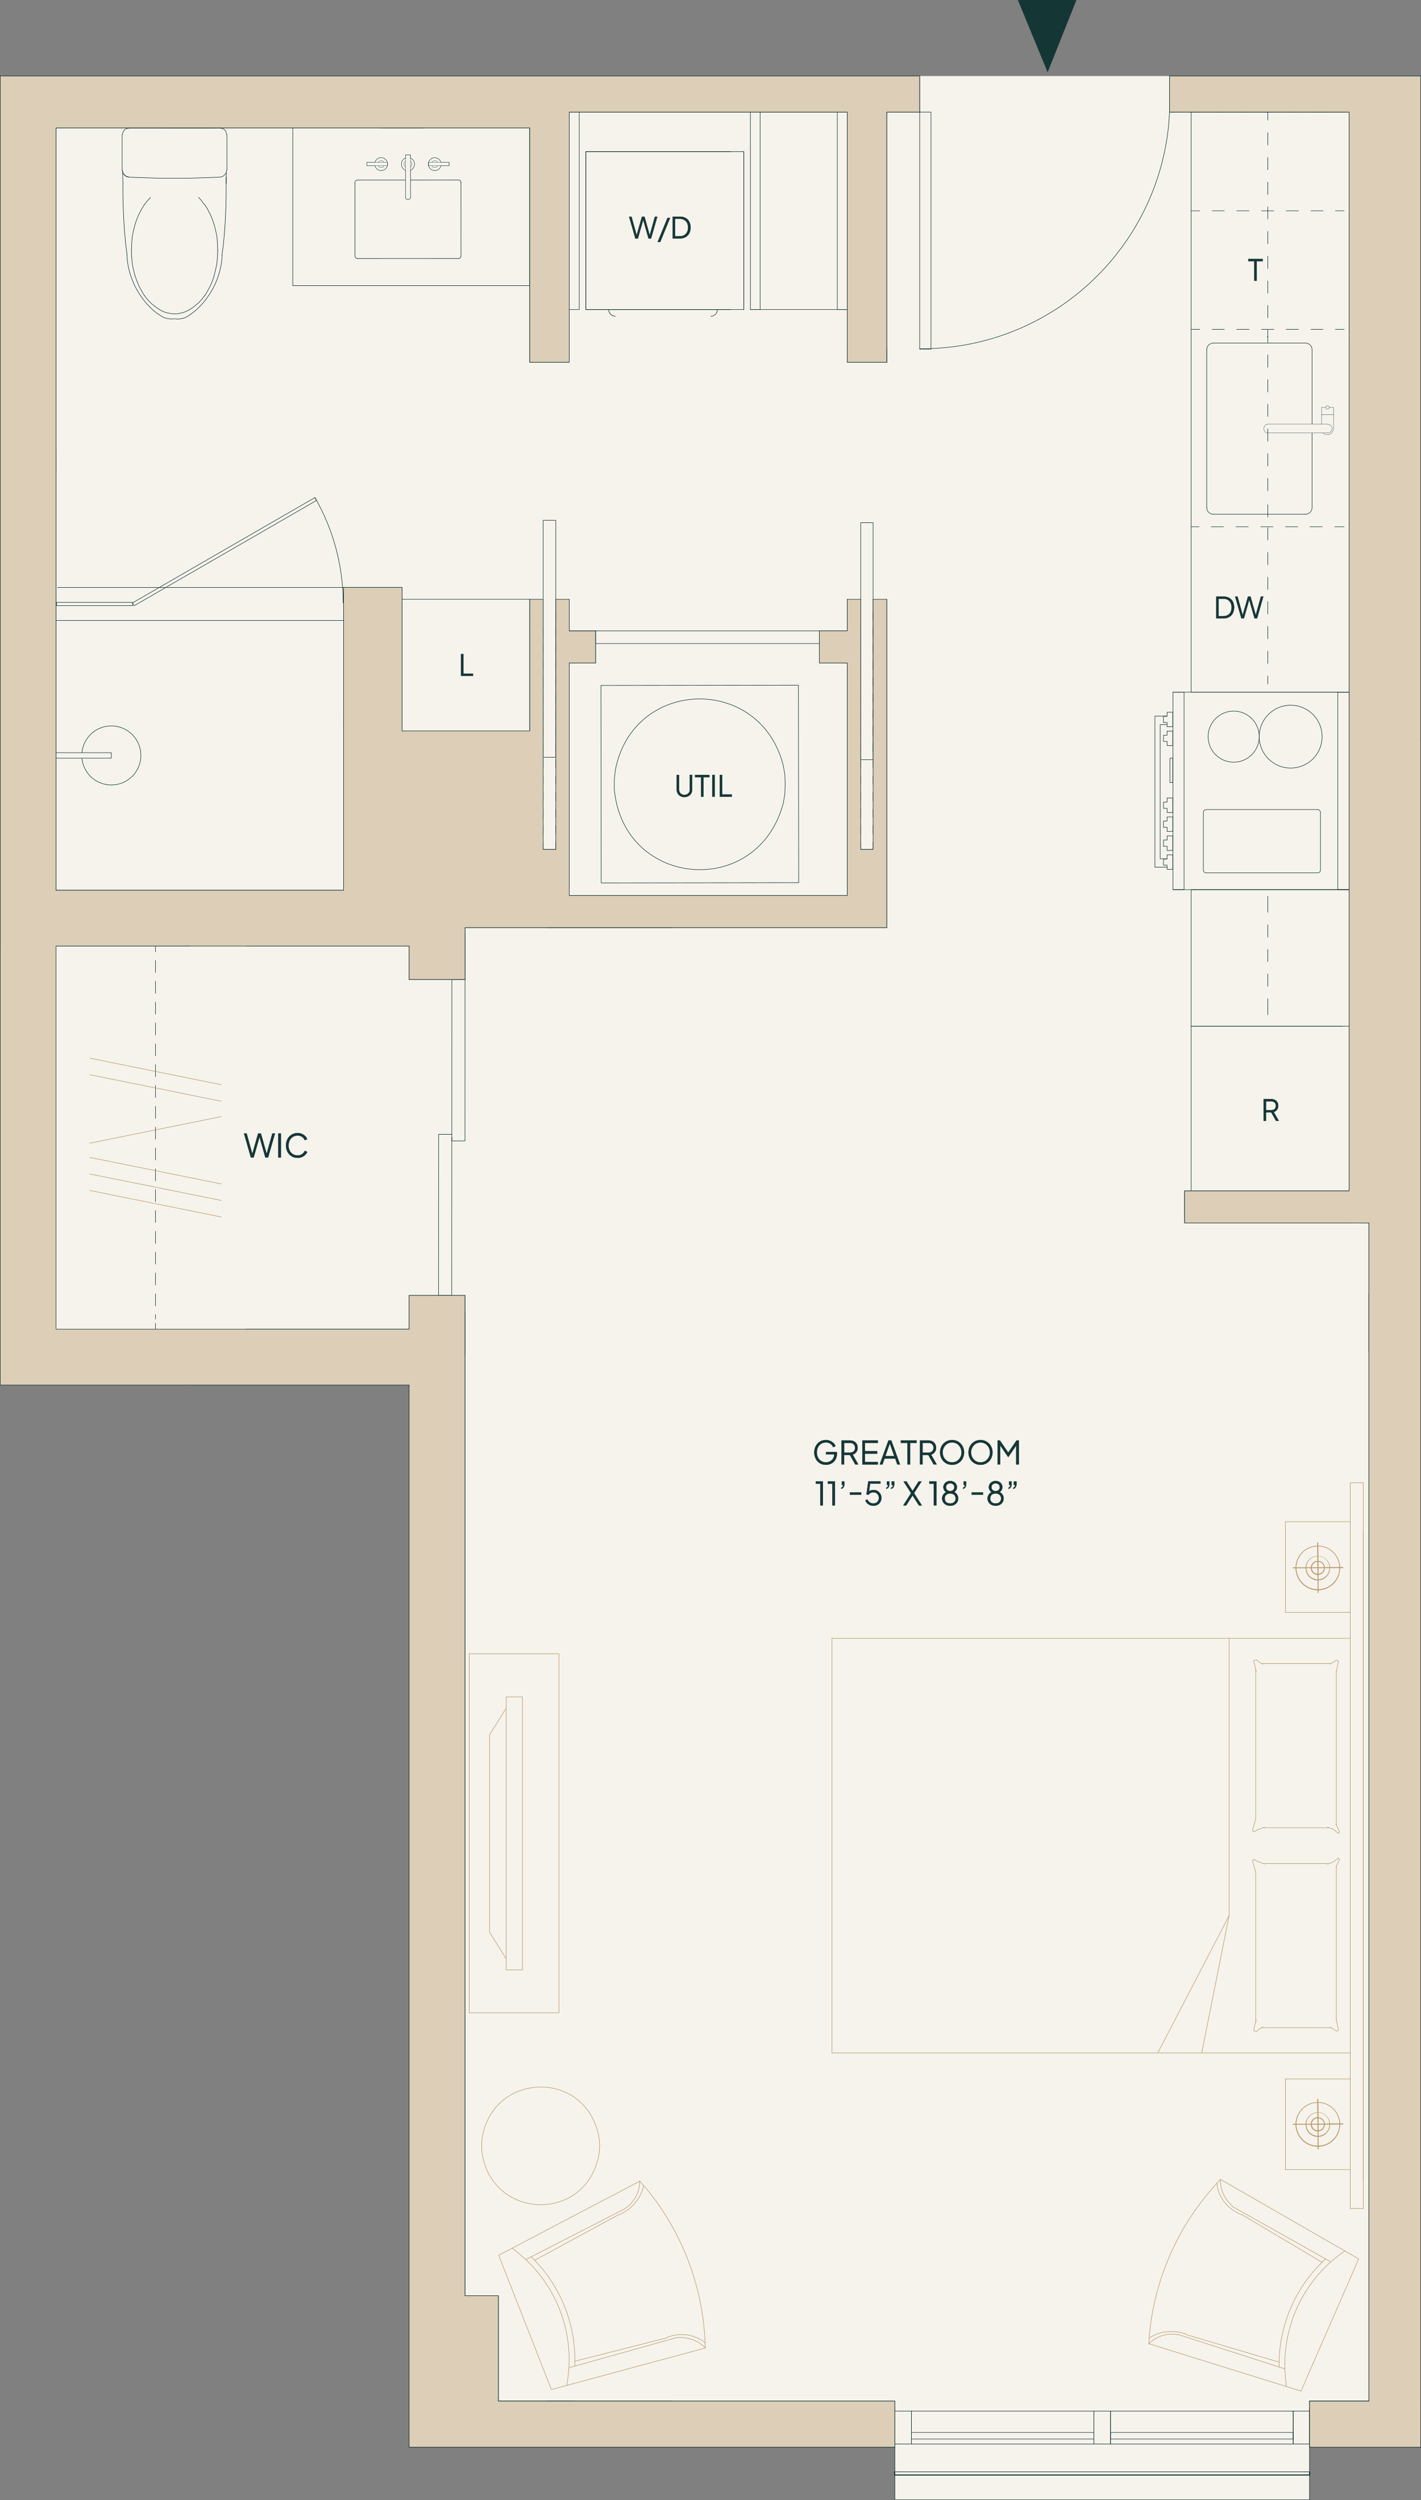 <?xml version="1.0" encoding="UTF-8"?>
<svg id="Layer_2" data-name="Layer 2" xmlns="http://www.w3.org/2000/svg" viewBox="0 0 469.94 826.76">
  <rect x="0" y="0" width="469.94" height="826.76" fill="#808080" stroke="none"/>
  <defs>
    <style>
      .cls-1 {
        stroke-miterlimit: 10;
        stroke-width: .07px;
      }

      .cls-1, .cls-2, .cls-3, .cls-4, .cls-5, .cls-6 {
        stroke: #b69867;
      }

      .cls-1, .cls-4 {
        fill: #b69867;
      }

      .cls-7, .cls-2, .cls-8, .cls-9, .cls-10, .cls-11, .cls-12, .cls-3, .cls-13, .cls-14, .cls-15, .cls-5, .cls-6 {
        fill: none;
      }

      .cls-7, .cls-2, .cls-8, .cls-13, .cls-16, .cls-15, .cls-5, .cls-6 {
        stroke-linecap: round;
      }

      .cls-7, .cls-8, .cls-10, .cls-11, .cls-17, .cls-12, .cls-13, .cls-14, .cls-16, .cls-15, .cls-18, .cls-19 {
        stroke: #143635;
      }

      .cls-7, .cls-10, .cls-17, .cls-12, .cls-3, .cls-4, .cls-14, .cls-19, .cls-6 {
        stroke-miterlimit: 10;
      }

      .cls-7, .cls-18, .cls-19 {
        stroke-width: .09px;
      }

      .cls-2, .cls-8, .cls-10, .cls-17, .cls-12, .cls-3, .cls-14, .cls-16, .cls-15, .cls-5, .cls-6 {
        stroke-width: .17px;
      }

      .cls-2, .cls-13, .cls-16, .cls-15 {
        stroke-linejoin: round;
      }

      .cls-8, .cls-5 {
        stroke-linejoin: bevel;
      }

      .cls-10, .cls-11, .cls-3, .cls-14, .cls-18 {
        stroke-linecap: square;
      }

      .cls-11 {
        stroke-miterlimit: 10;
        stroke-width: .17px;
      }

      .cls-20 {
        fill: #f6f3ed;
      }

      .cls-17, .cls-18, .cls-19 {
        fill: #143635;
      }

      .cls-4 {
        stroke-width: .07px;
      }

      .cls-13 {
        stroke-width: .17px;
      }

      .cls-14 {
        stroke-dasharray: 3.94 2.95;
      }

      .cls-16 {
        fill: #ddceb7;
      }
    </style>
  </defs>
  <g id="Layer_1-2" data-name="Layer 1">
    <g id="Mask_Group_26" data-name="Mask Group 26">
      <g id="Unit_ST-B_M1110_west_copy" data-name="Unit ST-B M1110 west copy">
        <g id="Background">
          <path id="Path_153" data-name="Path 153" class="cls-20" d="M467.76,25.14H.08v287.7H.08v145.15h135.23v350l160.62,1.26v17.41h137.14v-17.41l34.83-1.04V28.83l-.16-3.69Z"/>
        </g>
        <g id="Lines">
          <rect id="Rectangle_130" data-name="Rectangle 130" class="cls-15" x="125.65" y="245.53" width="39.18" height="52.24"/>
          <path id="Path_155" data-name="Path 155" class="cls-15" d="M135.31,759.19v34.83h29.52"/>
          <line id="Line_117" data-name="Line 117" class="cls-15" x1="190" y1="794.02" x2="164.83" y2="794.02"/>
          <path id="Path_156" data-name="Path 156" class="cls-15" d="M135.31,794.02v15.24h160.62"/>
          <line id="Line_118" data-name="Line 118" class="cls-15" x1="18.54" y1="294.38" x2="18.54" y2="42.29"/>
          <line id="Line_119" data-name="Line 119" class="cls-15" x1="135.31" y1="439.53" x2="135.31" y2="428.39"/>
          <line id="Line_120" data-name="Line 120" class="cls-15" x1="135.31" y1="323.9" x2="135.31" y2="312.84"/>
          <line id="Line_121" data-name="Line 121" class="cls-15" x1="153.77" y1="759.19" x2="153.77" y2="428.39"/>
          <line id="Line_122" data-name="Line 122" class="cls-15" x1="153.77" y1="323.9" x2="153.77" y2="306.74"/>
          <line id="Line_123" data-name="Line 123" class="cls-15" x1="62.95" y1="457.99" x2="135.31" y2="457.99"/>
          <line id="Line_124" data-name="Line 124" class="cls-15" x1="135.31" y1="439.53" x2="81.41" y2="439.53"/>
          <path id="Path_157" data-name="Path 157" class="cls-15" d="M15.32,25.14H.08v11.93H.08"/>
          <line id="Line_125" data-name="Line 125" class="cls-15" x1="299.8" y1="25.14" x2="15.32" y2="25.14"/>
          <line id="Line_126" data-name="Line 126" class="cls-15" x1="18.54" y1="42.29" x2="175.19" y2="42.29"/>
          <line id="Line_127" data-name="Line 127" class="cls-15" x1="135.31" y1="457.99" x2="135.31" y2="759.19"/>
          <path id="Path_165" data-name="Path 165" class="cls-15" d="M164.83,794.02v-34.83h-11.06"/>
          <line id="Line_128" data-name="Line 128" class="cls-15" x1="135.31" y1="794.02" x2="164.83" y2="794.02"/>
          <line id="Line_129" data-name="Line 129" class="cls-15" x1="295.94" y1="809.26" x2="295.94" y2="794.02"/>
          <line id="Line_130" data-name="Line 130" class="cls-15" x1="295.94" y1="794.02" x2="164.83" y2="794.02"/>
          <line id="Line_131" data-name="Line 131" class="cls-15" x1="452.7" y1="794.02" x2="433.08" y2="794.02"/>
          <path id="Path_166" data-name="Path 166" class="cls-15" d="M433.08,794.02v15.24h36.78v-15.24"/>
          <line id="Line_132" data-name="Line 132" class="cls-15" x1="164.83" y1="794.02" x2="135.31" y2="794.02"/>
          <line id="Line_133" data-name="Line 133" class="cls-15" x1="459.49" y1="273.83" x2="459.49" y2="794.02"/>
          <rect id="Rectangle_132" data-name="Rectangle 132" class="cls-15" x="301.42" y="804.38" width="60.34" height="2.18"/>
          <rect id="Rectangle_133" data-name="Rectangle 133" class="cls-15" x="295.94" y="797.33" width="5.49" height="10.88"/>
          <line id="Line_134" data-name="Line 134" class="cls-15" x1="301.42" y1="808.21" x2="301.42" y2="797.33"/>
          <path id="Path_167" data-name="Path 167" class="cls-15" d="M361.77,797.33v10.89h-60.34"/>
          <line id="Line_135" data-name="Line 135" class="cls-15" x1="361.77" y1="797.33" x2="301.42" y2="797.33"/>
          <rect id="Rectangle_134" data-name="Rectangle 134" class="cls-15" x="427.68" y="797.33" width="5.4" height="10.88"/>
          <line id="Line_136" data-name="Line 136" class="cls-15" x1="433.08" y1="794.02" x2="452.7" y2="794.02"/>
          <line id="Line_137" data-name="Line 137" class="cls-15" x1="459.49" y1="794.02" x2="469.86" y2="794.02"/>
          <line id="Line_138" data-name="Line 138" class="cls-15" x1="386.87" y1="37.07" x2="446.17" y2="37.07"/>
          <path id="Path_168" data-name="Path 168" class="cls-15" d="M469.86,37.07h0v-11.93h-82.98"/>
          <line id="Line_139" data-name="Line 139" class="cls-15" x1="188.25" y1="37.07" x2="280.21" y2="37.07"/>
          <line id="Line_140" data-name="Line 140" class="cls-15" x1="293.27" y1="37.07" x2="299.8" y2="37.07"/>
          <line id="Line_141" data-name="Line 141" class="cls-15" x1="469.86" y1="245.53" x2="469.86" y2="37.07"/>
          <line id="Line_142" data-name="Line 142" class="cls-15" x1="446.17" y1="37.07" x2="446.17" y2="393.82"/>
          <line id="Line_143" data-name="Line 143" class="cls-15" x1="459.49" y1="245.53" x2="469.86" y2="245.53"/>
          <line id="Line_144" data-name="Line 144" class="cls-15" x1="452.7" y1="404.44" x2="452.7" y2="794.02"/>
          <line id="Line_145" data-name="Line 145" class="cls-15" x1="459.49" y1="794.02" x2="459.49" y2="245.53"/>
          <rect id="Rectangle_135" data-name="Rectangle 135" class="cls-15" x="367.25" y="804.38" width="60.43" height="2.18"/>
          <line id="Line_146" data-name="Line 146" class="cls-15" x1="367.25" y1="808.21" x2="367.25" y2="797.33"/>
          <path id="Path_169" data-name="Path 169" class="cls-15" d="M427.68,797.33v10.89h-60.43"/>
          <line id="Line_147" data-name="Line 147" class="cls-15" x1="427.68" y1="797.33" x2="367.25" y2="797.33"/>
          <rect id="Rectangle_136" data-name="Rectangle 136" class="cls-15" x="361.77" y="797.33" width="5.49" height="10.88"/>
          <path id="Path_170" data-name="Path 170" class="cls-15" d="M299.8,25.14h4.35v11.93"/>
          <line id="Line_148" data-name="Line 148" class="cls-15" x1="304.15" y1="37.07" x2="299.8" y2="37.07"/>
          <path id="Path_171" data-name="Path 171" class="cls-15" d="M386.87,37.07h-.09v-11.93h.09"/>
          <path id="Path_172" data-name="Path 172" class="cls-8" d="M304.15,115.35l3.92-.09c41.05-1.65,74.57-33.38,78.45-74.28l.26-3.92"/>
          <rect id="Rectangle_137" data-name="Rectangle 137" class="cls-15" x="304.15" y="37.07" width="3.74" height="78.37"/>
          <line id="Line_149" data-name="Line 149" class="cls-15" x1="175.19" y1="207.3" x2="175.19" y2="242.22"/>
          <line id="Line_150" data-name="Line 150" class="cls-15" x1="188.25" y1="115.44" x2="188.25" y2="37.07"/>
          <line id="Line_151" data-name="Line 151" class="cls-15" x1="175.19" y1="42.29" x2="175.19" y2="115.44"/>
          <line id="Line_152" data-name="Line 152" class="cls-15" x1="280.21" y1="207.3" x2="280.21" y2="296.12"/>
          <line id="Line_153" data-name="Line 153" class="cls-15" x1="293.27" y1="119.79" x2="293.27" y2="37.07"/>
          <line id="Line_154" data-name="Line 154" class="cls-15" x1="280.21" y1="37.07" x2="280.21" y2="119.79"/>
          <line id="Line_155" data-name="Line 155" class="cls-15" x1="18.54" y1="285.67" x2="18.54" y2="285.58"/>
          <line id="Line_156" data-name="Line 156" class="cls-15" x1="113.63" y1="194.24" x2="113.63" y2="294.38"/>
          <path id="Path_173" data-name="Path 173" class="cls-15" d="M132.96,242.22v-47.98h-17.15"/>
          <line id="Line_157" data-name="Line 157" class="cls-15" x1="96.83" y1="94.45" x2="175.19" y2="94.45"/>
          <line id="Line_158" data-name="Line 158" class="cls-15" x1="175.19" y1="42.29" x2="175.19" y2="94.45"/>
          <line id="Line_159" data-name="Line 159" class="cls-15" x1="164.83" y1="242.22" x2="132.96" y2="242.22"/>
          <line id="Line_160" data-name="Line 160" class="cls-15" x1="113.63" y1="236.82" x2="113.63" y2="240.13"/>
          <line id="Line_161" data-name="Line 161" class="cls-15" x1="175.19" y1="242.22" x2="164.83" y2="242.22"/>
          <line id="Line_162" data-name="Line 162" class="cls-15" x1="391.75" y1="404.44" x2="452.7" y2="404.44"/>
          <path id="Path_174" data-name="Path 174" class="cls-15" d="M446.17,393.82h-54.42v10.62"/>
          <line id="Line_163" data-name="Line 163" class="cls-15" x1="293.27" y1="306.74" x2="293.27" y2="207.3"/>
          <line id="Line_164" data-name="Line 164" class="cls-15" x1="113.63" y1="285.67" x2="113.63" y2="285.58"/>
          <line id="Line_165" data-name="Line 165" class="cls-15" x1="18.54" y1="285.67" x2="18.54" y2="285.58"/>
          <line id="Line_166" data-name="Line 166" class="cls-15" x1="113.63" y1="294.38" x2="18.54" y2="294.38"/>
          <line id="Line_167" data-name="Line 167" class="cls-15" x1="135.31" y1="312.84" x2="81.41" y2="312.84"/>
          <path id="Path_175" data-name="Path 175" class="cls-15" d="M62.95,312.84H.08V37.07"/>
          <rect id="Rectangle_138" data-name="Rectangle 138" class="cls-9" x="111.98" y="247.18" width="1.65" height="5.75"/>
          <rect id="Rectangle_139" data-name="Rectangle 139" class="cls-9" x="111.98" y="237.87" width="1.65" height="5.75"/>
          <path id="Path_176" data-name="Path 176" class="cls-15" d="M393.93,393.82v-54.42h50.07"/>
          <line id="Line_168" data-name="Line 168" class="cls-15" x1="393.93" y1="37.07" x2="393.93" y2="228.9"/>
          <line id="Line_169" data-name="Line 169" class="cls-15" x1="446.17" y1="393.82" x2="446.17" y2="111.35"/>
          <g id="Group_2192" data-name="Group 2192">
            <line id="Line_170" data-name="Line 170" class="cls-15" x1="419.27" y1="335.57" x2="419.27" y2="330.25"/>
            <line id="Line_171" data-name="Line 171" class="cls-15" x1="419.27" y1="326.16" x2="419.27" y2="322.07"/>
            <line id="Line_172" data-name="Line 172" class="cls-15" x1="419.27" y1="317.98" x2="419.27" y2="313.97"/>
            <line id="Line_173" data-name="Line 173" class="cls-15" x1="419.27" y1="309.88" x2="419.27" y2="305.79"/>
            <line id="Line_174" data-name="Line 174" class="cls-15" x1="419.27" y1="301.69" x2="419.27" y2="296.38"/>
          </g>
          <path id="Path_177" data-name="Path 177" class="cls-15" d="M393.93,339.35v-45.14h52.24"/>
          <line id="Line_175" data-name="Line 175" class="cls-15" x1="393.93" y1="339.35" x2="446.17" y2="339.35"/>
          <line id="Line_176" data-name="Line 176" class="cls-15" x1="96.83" y1="42.29" x2="96.83" y2="94.45"/>
          <line id="Line_177" data-name="Line 177" class="cls-15" x1="175.19" y1="198.16" x2="132.96" y2="198.16"/>
          <path id="Path_178" data-name="Path 178" class="cls-15" d="M188.25,202.51v93.61h91.95"/>
          <line id="Line_178" data-name="Line 178" class="cls-15" x1="175.19" y1="207.3" x2="175.19" y2="202.51"/>
          <line id="Line_179" data-name="Line 179" class="cls-15" x1="293.27" y1="202.51" x2="293.27" y2="207.3"/>
          <line id="Line_180" data-name="Line 180" class="cls-15" x1="280.21" y1="207.3" x2="280.21" y2="202.51"/>
          <line id="Line_181" data-name="Line 181" class="cls-15" x1="293.27" y1="115.44" x2="293.27" y2="119.79"/>
          <line id="Line_182" data-name="Line 182" class="cls-15" x1="438.16" y1="37.07" x2="434.07" y2="37.07"/>
          <line id="Line_183" data-name="Line 183" class="cls-15" x1="429.98" y1="37.07" x2="425.88" y2="37.07"/>
          <line id="Line_184" data-name="Line 184" class="cls-15" x1="421.79" y1="37.07" x2="417.7" y2="37.07"/>
          <line id="Line_185" data-name="Line 185" class="cls-15" x1="413.61" y1="37.07" x2="409.6" y2="37.07"/>
          <line id="Line_186" data-name="Line 186" class="cls-15" x1="405.51" y1="37.07" x2="401.42" y2="37.07"/>
          <line id="Line_187" data-name="Line 187" class="cls-15" x1="397.32" y1="37.07" x2="393.23" y2="37.07"/>
          <line id="Line_188" data-name="Line 188" class="cls-15" x1="389.14" y1="37.07" x2="386.87" y2="37.07"/>
          <g id="Group_2193" data-name="Group 2193">
            <rect id="Rectangle_140" data-name="Rectangle 140" class="cls-9" x="18.98" y="224.89" width="5.75" height="1.83"/>
            <rect id="Rectangle_141" data-name="Rectangle 141" class="cls-9" x="24.73" y="225.07" width="3.05" height="1.39"/>
            <path id="Path_179" data-name="Path 179" class="cls-9" d="M26.56,226.46l.17.78.35.61c1.67,2.31,4.12,1.13,4.7-1.31l.09-.78-.09-.78c-.58-2.44-3.03-3.62-4.7-1.31l-.35.61-.17.78"/>
          </g>
          <line id="Line_189" data-name="Line 189" class="cls-15" x1="446.17" y1="294.2" x2="387.92" y2="294.2"/>
          <line id="Line_190" data-name="Line 190" class="cls-15" x1="387.92" y1="228.9" x2="446.17" y2="228.9"/>
          <rect id="Rectangle_142" data-name="Rectangle 142" class="cls-15" x="442.43" y="228.9" width="3.74" height="65.31"/>
          <rect id="Rectangle_143" data-name="Rectangle 143" class="cls-15" x="387.92" y="228.9" width="3.66" height="65.31"/>
          <line id="Line_191" data-name="Line 191" class="cls-15" x1="444.52" y1="37.07" x2="393.93" y2="37.07"/>
          <line id="Line_192" data-name="Line 192" class="cls-15" x1="394.02" y1="174.21" x2="396.54" y2="174.21"/>
          <line id="Line_193" data-name="Line 193" class="cls-15" x1="400.54" y1="174.21" x2="404.64" y2="174.21"/>
          <line id="Line_194" data-name="Line 194" class="cls-15" x1="408.73" y1="174.21" x2="412.82" y2="174.21"/>
          <line id="Line_195" data-name="Line 195" class="cls-15" x1="416.91" y1="174.21" x2="421.01" y2="174.21"/>
          <line id="Line_196" data-name="Line 196" class="cls-15" x1="425.1" y1="174.21" x2="429.19" y2="174.21"/>
          <line id="Line_197" data-name="Line 197" class="cls-15" x1="433.2" y1="174.21" x2="437.29" y2="174.21"/>
          <line id="Line_198" data-name="Line 198" class="cls-15" x1="441.38" y1="174.21" x2="444.52" y2="174.21"/>
          <line id="Line_199" data-name="Line 199" class="cls-15" x1="393.93" y1="108.91" x2="396.8" y2="108.91"/>
          <line id="Line_200" data-name="Line 200" class="cls-15" x1="400.89" y1="108.91" x2="404.9" y2="108.91"/>
          <line id="Line_201" data-name="Line 201" class="cls-15" x1="408.99" y1="108.91" x2="413.08" y2="108.91"/>
          <line id="Line_202" data-name="Line 202" class="cls-15" x1="417.18" y1="108.91" x2="421.27" y2="108.91"/>
          <line id="Line_203" data-name="Line 203" class="cls-15" x1="425.36" y1="108.91" x2="429.45" y2="108.91"/>
          <line id="Line_204" data-name="Line 204" class="cls-15" x1="433.55" y1="108.91" x2="437.55" y2="108.91"/>
          <line id="Line_205" data-name="Line 205" class="cls-15" x1="441.64" y1="108.91" x2="444.52" y2="108.91"/>
          <line id="Line_206" data-name="Line 206" class="cls-15" x1="393.93" y1="69.72" x2="396.8" y2="69.72"/>
          <line id="Line_207" data-name="Line 207" class="cls-15" x1="400.89" y1="69.72" x2="404.9" y2="69.72"/>
          <line id="Line_208" data-name="Line 208" class="cls-15" x1="408.99" y1="69.72" x2="413.08" y2="69.72"/>
          <line id="Line_209" data-name="Line 209" class="cls-15" x1="417.18" y1="69.72" x2="421.27" y2="69.72"/>
          <line id="Line_210" data-name="Line 210" class="cls-15" x1="425.36" y1="69.72" x2="429.45" y2="69.72"/>
          <line id="Line_211" data-name="Line 211" class="cls-15" x1="433.55" y1="69.72" x2="437.55" y2="69.72"/>
          <line id="Line_212" data-name="Line 212" class="cls-15" x1="441.64" y1="69.72" x2="444.52" y2="69.72"/>
          <g id="Group_2196" data-name="Group 2196">
            <line id="Line_213" data-name="Line 213" class="cls-15" x1="419.27" y1="226.2" x2="419.27" y2="223.5"/>
            <line id="Line_214" data-name="Line 214" class="cls-15" x1="419.27" y1="219.41" x2="419.27" y2="215.31"/>
            <line id="Line_215" data-name="Line 215" class="cls-15" x1="419.27" y1="211.22" x2="419.27" y2="207.13"/>
            <line id="Line_216" data-name="Line 216" class="cls-15" x1="419.27" y1="203.04" x2="419.27" y2="198.94"/>
            <line id="Line_217" data-name="Line 217" class="cls-15" x1="419.27" y1="194.94" x2="419.27" y2="190.85"/>
            <line id="Line_218" data-name="Line 218" class="cls-15" x1="419.27" y1="186.75" x2="419.27" y2="182.66"/>
            <line id="Line_219" data-name="Line 219" class="cls-15" x1="419.27" y1="178.57" x2="419.27" y2="174.48"/>
            <line id="Line_220" data-name="Line 220" class="cls-15" x1="419.27" y1="162.29" x2="419.27" y2="158.19"/>
            <line id="Line_221" data-name="Line 221" class="cls-15" x1="419.27" y1="170.99" x2="419.27" y2="166.9"/>
            <line id="Line_222" data-name="Line 222" class="cls-15" x1="419.27" y1="154.1" x2="419.27" y2="150.01"/>
            <line id="Line_223" data-name="Line 223" class="cls-15" x1="419.27" y1="145.92" x2="419.27" y2="141.82"/>
            <line id="Line_224" data-name="Line 224" class="cls-15" x1="419.27" y1="137.73" x2="419.27" y2="133.64"/>
            <line id="Line_225" data-name="Line 225" class="cls-15" x1="419.27" y1="129.63" x2="419.27" y2="125.54"/>
            <line id="Line_226" data-name="Line 226" class="cls-15" x1="419.27" y1="121.45" x2="419.27" y2="117.35"/>
            <g id="Group_2195" data-name="Group 2195">
              <line id="Line_227" data-name="Line 227" class="cls-15" x1="419.27" y1="113.26" x2="419.27" y2="109.17"/>
              <g id="Group_2194" data-name="Group 2194">
                <line id="Line_228" data-name="Line 228" class="cls-15" x1="419.27" y1="105.08" x2="419.27" y2="100.98"/>
                <line id="Line_229" data-name="Line 229" class="cls-15" x1="419.27" y1="96.98" x2="419.27" y2="92.89"/>
                <line id="Line_230" data-name="Line 230" class="cls-15" x1="419.27" y1="88.79" x2="419.27" y2="84.7"/>
                <line id="Line_231" data-name="Line 231" class="cls-15" x1="419.27" y1="80.61" x2="419.27" y2="76.52"/>
                <line id="Line_232" data-name="Line 232" class="cls-15" x1="419.27" y1="72.42" x2="419.27" y2="68.42"/>
                <line id="Line_233" data-name="Line 233" class="cls-15" x1="419.27" y1="64.33" x2="419.27" y2="60.23"/>
                <line id="Line_234" data-name="Line 234" class="cls-15" x1="419.27" y1="56.14" x2="419.27" y2="52.05"/>
                <line id="Line_235" data-name="Line 235" class="cls-15" x1="419.27" y1="47.96" x2="419.27" y2="43.86"/>
                <line id="Line_236" data-name="Line 236" class="cls-15" x1="419.27" y1="39.77" x2="419.27" y2="37.07"/>
              </g>
              <line id="Line_237" data-name="Line 237" class="cls-15" x1="419.35" y1="111.35" x2="419.09" y2="111.35"/>
            </g>
          </g>
          <line id="Line_238" data-name="Line 238" class="cls-15" x1="393.93" y1="228.9" x2="446.17" y2="228.9"/>
          <line id="Line_239" data-name="Line 239" class="cls-15" x1="153.77" y1="306.74" x2="293.27" y2="306.74"/>
          <line id="Line_240" data-name="Line 240" class="cls-15" x1="275.33" y1="219.23" x2="280.21" y2="219.23"/>
          <line id="Line_241" data-name="Line 241" class="cls-15" x1="280.21" y1="208.61" x2="275.33" y2="208.61"/>
          <line id="Line_242" data-name="Line 242" class="cls-15" x1="188.25" y1="208.61" x2="188.25" y2="206.43"/>
          <path id="Path_180" data-name="Path 180" class="cls-15" d="M275.33,219.23h-4.35v-10.62h4.35"/>
          <path id="Path_181" data-name="Path 181" class="cls-15" d="M192.61,208.61h4.35v10.62h-4.35"/>
          <rect id="Rectangle_144" data-name="Rectangle 144" class="cls-13" x="198.78" y="226.63" width="65.31" height="65.31" transform="translate(-.36 .32) rotate(-.08)"/>
          <path id="Path_182" data-name="Path 182" class="cls-15" d="M259.66,259.37l-.09-3.13-.52-3.05c-7.58-30.18-49.7-29.11-55.55,1.48l-.35,3.13v3.13c2.95,32.82,47.49,36.49,55.9,4.62l.52-3.05.09-3.13Z"/>
          <line id="Line_243" data-name="Line 243" class="cls-15" x1="192.61" y1="208.61" x2="188.25" y2="208.61"/>
          <line id="Line_244" data-name="Line 244" class="cls-15" x1="192.61" y1="219.23" x2="188.25" y2="219.23"/>
          <path id="Path_183" data-name="Path 183" class="cls-15" d="M241.63,50.14h-47.89v52.24h47.89"/>
          <path id="Path_184" data-name="Path 184" class="cls-15" d="M245.99,102.38v-52.24h-52.24v52.24h47.89"/>
          <line id="Line_245" data-name="Line 245" class="cls-15" x1="245.99" y1="102.38" x2="245.99" y2="50.13"/>
          <line id="Line_246" data-name="Line 246" class="cls-15" x1="193.74" y1="102.38" x2="245.99" y2="102.38"/>
          <path id="Path_187" data-name="Path 187" class="cls-15" d="M237.28,102.38v.09l-.09.09v.43l-.09.09v.17l-.09.09v.09l-.17.17v.09l-.09.09-.26.26c-.11.13-.26.23-.43.26l-.09.09h-.09l-.09.09h-.17l-.09.09h-.43"/>
          <path id="Path_188" data-name="Path 188" class="cls-15" d="M203.49,104.55h-.43l-.09-.09h-.17l-.09-.09h-.17v-.09h-.09l-.09-.09h-.09l-.09-.09h-.09v-.09l-.09-.09h-.09l-.09-.09v-.09l-.09-.09v-.09h-.09v-.09l-.09-.09v-.09l-.09-.09v-.09l-.09-.09v-.26l-.09-.09v-.35"/>
          <line id="Line_247" data-name="Line 247" class="cls-15" x1="248.16" y1="102.38" x2="280.21" y2="102.38"/>
          <path id="Path_191" data-name="Path 191" class="cls-15" d="M276.9,37.07v65.31h3.31V37.07"/>
          <path id="Path_192" data-name="Path 192" class="cls-15" d="M248.16,37.07v65.31h3.22V37.07"/>
          <path id="Path_193" data-name="Path 193" class="cls-15" d="M188.25,37.07v65.31h3.31V37.07"/>
          <line id="Line_248" data-name="Line 248" class="cls-15" x1="153.77" y1="448.07" x2="153.77" y2="434.05"/>
          <line id="Line_249" data-name="Line 249" class="cls-15" x1="452.7" y1="427.86" x2="452.7" y2="447.11"/>
          <line id="Line_250" data-name="Line 250" class="cls-15" x1="180.59" y1="306.74" x2="222.3" y2="306.74"/>
          <line id="Line_251" data-name="Line 251" class="cls-15" x1="180.59" y1="794.02" x2="222.3" y2="794.02"/>
          <line id="Line_252" data-name="Line 252" class="cls-15" x1="18.54" y1="155.84" x2="18.54" y2="148.61"/>
          <line id="Line_253" data-name="Line 253" class="cls-15" x1="125.91" y1="42.29" x2="139.84" y2="42.29"/>
          <line id="Line_254" data-name="Line 254" class="cls-15" x1="115.81" y1="194.24" x2="113.63" y2="194.24"/>
          <line id="Line_255" data-name="Line 255" class="cls-15" x1="135.31" y1="428.39" x2="153.77" y2="428.39"/>
          <line id="Line_256" data-name="Line 256" class="cls-15" x1="135.31" y1="323.9" x2="153.77" y2="323.9"/>
          <line id="Line_257" data-name="Line 257" class="cls-15" x1="288.74" y1="202.51" x2="288.74" y2="204.95"/>
          <line id="Line_258" data-name="Line 258" class="cls-15" x1="288.74" y1="207.65" x2="288.74" y2="210.44"/>
          <line id="Line_259" data-name="Line 259" class="cls-15" x1="288.74" y1="213.14" x2="288.74" y2="215.84"/>
          <line id="Line_260" data-name="Line 260" class="cls-15" x1="288.74" y1="218.54" x2="288.74" y2="221.32"/>
          <line id="Line_261" data-name="Line 261" class="cls-15" x1="288.74" y1="224.02" x2="288.74" y2="226.72"/>
          <line id="Line_262" data-name="Line 262" class="cls-15" x1="288.74" y1="229.42" x2="288.74" y2="232.21"/>
          <line id="Line_263" data-name="Line 263" class="cls-15" x1="288.74" y1="234.91" x2="288.74" y2="237.6"/>
          <line id="Line_264" data-name="Line 264" class="cls-15" x1="288.74" y1="240.3" x2="288.74" y2="243.09"/>
          <line id="Line_265" data-name="Line 265" class="cls-15" x1="288.74" y1="245.79" x2="288.74" y2="248.49"/>
          <line id="Line_266" data-name="Line 266" class="cls-15" x1="288.74" y1="251.19" x2="288.74" y2="253.97"/>
          <line id="Line_267" data-name="Line 267" class="cls-15" x1="288.74" y1="256.67" x2="288.74" y2="259.37"/>
          <line id="Line_268" data-name="Line 268" class="cls-15" x1="288.74" y1="262.07" x2="288.74" y2="264.86"/>
          <line id="Line_269" data-name="Line 269" class="cls-15" x1="288.74" y1="267.56" x2="288.74" y2="270.26"/>
          <line id="Line_270" data-name="Line 270" class="cls-15" x1="288.74" y1="272.96" x2="288.74" y2="275.74"/>
          <path id="Path_194" data-name="Path 194" class="cls-15" d="M288.74,278.44v2.44h-4.09v-2.44"/>
          <line id="Line_271" data-name="Line 271" class="cls-15" x1="284.65" y1="275.74" x2="284.65" y2="272.96"/>
          <line id="Line_272" data-name="Line 272" class="cls-15" x1="284.65" y1="270.26" x2="284.65" y2="267.56"/>
          <line id="Line_273" data-name="Line 273" class="cls-15" x1="284.65" y1="264.86" x2="284.65" y2="262.07"/>
          <line id="Line_274" data-name="Line 274" class="cls-15" x1="284.65" y1="259.37" x2="284.65" y2="256.67"/>
          <line id="Line_275" data-name="Line 275" class="cls-15" x1="284.65" y1="253.97" x2="284.65" y2="251.19"/>
          <line id="Line_276" data-name="Line 276" class="cls-15" x1="284.65" y1="248.49" x2="284.65" y2="245.79"/>
          <line id="Line_277" data-name="Line 277" class="cls-15" x1="284.65" y1="243.09" x2="284.65" y2="240.3"/>
          <line id="Line_278" data-name="Line 278" class="cls-15" x1="284.65" y1="237.6" x2="284.65" y2="234.91"/>
          <line id="Line_279" data-name="Line 279" class="cls-15" x1="284.65" y1="232.21" x2="284.65" y2="229.42"/>
          <line id="Line_280" data-name="Line 280" class="cls-15" x1="284.65" y1="226.72" x2="284.65" y2="224.02"/>
          <line id="Line_281" data-name="Line 281" class="cls-15" x1="284.65" y1="221.32" x2="284.65" y2="218.54"/>
          <line id="Line_282" data-name="Line 282" class="cls-15" x1="284.65" y1="215.84" x2="284.65" y2="213.14"/>
          <line id="Line_283" data-name="Line 283" class="cls-15" x1="284.65" y1="210.44" x2="284.65" y2="207.65"/>
          <rect id="Rectangle_145" data-name="Rectangle 145" class="cls-15" x="284.65" y="172.85" width="4.09" height="78.37"/>
          <line id="Line_284" data-name="Line 284" class="cls-15" x1="280.21" y1="198.16" x2="280.21" y2="202.51"/>
          <line id="Line_285" data-name="Line 285" class="cls-15" x1="293.27" y1="202.51" x2="293.27" y2="198.16"/>
          <path id="Path_195" data-name="Path 195" class="cls-15" d="M280.21,115.44v4.35h13.06v-4.35"/>
          <line id="Line_286" data-name="Line 286" class="cls-15" x1="183.81" y1="202.51" x2="183.81" y2="204.95"/>
          <line id="Line_287" data-name="Line 287" class="cls-15" x1="183.81" y1="207.65" x2="183.81" y2="210.44"/>
          <line id="Line_288" data-name="Line 288" class="cls-15" x1="183.81" y1="213.14" x2="183.81" y2="215.84"/>
          <line id="Line_289" data-name="Line 289" class="cls-15" x1="183.81" y1="218.54" x2="183.81" y2="221.32"/>
          <line id="Line_290" data-name="Line 290" class="cls-15" x1="183.81" y1="224.02" x2="183.81" y2="226.72"/>
          <line id="Line_291" data-name="Line 291" class="cls-15" x1="183.81" y1="229.42" x2="183.81" y2="232.21"/>
          <line id="Line_292" data-name="Line 292" class="cls-15" x1="183.81" y1="234.91" x2="183.81" y2="237.6"/>
          <line id="Line_293" data-name="Line 293" class="cls-15" x1="183.81" y1="240.3" x2="183.81" y2="243.09"/>
          <line id="Line_294" data-name="Line 294" class="cls-15" x1="183.81" y1="245.79" x2="183.81" y2="248.49"/>
          <line id="Line_295" data-name="Line 295" class="cls-15" x1="183.81" y1="251.19" x2="183.81" y2="253.97"/>
          <line id="Line_296" data-name="Line 296" class="cls-15" x1="183.81" y1="256.67" x2="183.81" y2="259.37"/>
          <line id="Line_297" data-name="Line 297" class="cls-15" x1="183.81" y1="262.07" x2="183.81" y2="264.86"/>
          <line id="Line_298" data-name="Line 298" class="cls-15" x1="183.81" y1="267.56" x2="183.81" y2="270.26"/>
          <line id="Line_299" data-name="Line 299" class="cls-15" x1="183.81" y1="272.96" x2="183.81" y2="275.74"/>
          <path id="Path_196" data-name="Path 196" class="cls-15" d="M183.81,278.44v2.44h-4.18v-2.44"/>
          <line id="Line_300" data-name="Line 300" class="cls-15" x1="179.63" y1="275.74" x2="179.63" y2="272.96"/>
          <line id="Line_301" data-name="Line 301" class="cls-15" x1="179.63" y1="270.26" x2="179.63" y2="267.56"/>
          <line id="Line_302" data-name="Line 302" class="cls-15" x1="179.63" y1="264.86" x2="179.63" y2="262.07"/>
          <line id="Line_303" data-name="Line 303" class="cls-15" x1="179.63" y1="259.37" x2="179.63" y2="256.67"/>
          <line id="Line_304" data-name="Line 304" class="cls-15" x1="179.63" y1="253.97" x2="179.63" y2="251.19"/>
          <line id="Line_305" data-name="Line 305" class="cls-15" x1="179.63" y1="248.49" x2="179.63" y2="245.79"/>
          <line id="Line_306" data-name="Line 306" class="cls-15" x1="179.63" y1="243.09" x2="179.63" y2="240.3"/>
          <line id="Line_307" data-name="Line 307" class="cls-15" x1="179.63" y1="237.6" x2="179.63" y2="234.91"/>
          <line id="Line_308" data-name="Line 308" class="cls-15" x1="179.63" y1="232.21" x2="179.63" y2="229.42"/>
          <line id="Line_309" data-name="Line 309" class="cls-15" x1="179.63" y1="226.72" x2="179.63" y2="224.02"/>
          <line id="Line_310" data-name="Line 310" class="cls-15" x1="179.63" y1="221.32" x2="179.63" y2="218.54"/>
          <line id="Line_311" data-name="Line 311" class="cls-15" x1="179.63" y1="215.84" x2="179.63" y2="213.14"/>
          <line id="Line_312" data-name="Line 312" class="cls-15" x1="179.63" y1="210.44" x2="179.63" y2="207.65"/>
          <rect id="Rectangle_146" data-name="Rectangle 146" class="cls-15" x="179.63" y="172.05" width="4.18" height="78.37"/>
          <rect id="Rectangle_147" data-name="Rectangle 147" class="cls-15" x="196.96" y="208.63" width="74.01" height="4.18"/>
          <line id="Line_313" data-name="Line 313" class="cls-15" x1="175.19" y1="198.16" x2="175.19" y2="202.51"/>
          <line id="Line_314" data-name="Line 314" class="cls-15" x1="188.25" y1="202.51" x2="188.25" y2="198.16"/>
          <path id="Path_197" data-name="Path 197" class="cls-15" d="M175.19,115.44v4.35h13.06v-4.35"/>
          <path id="Path_198" data-name="Path 198" class="cls-17" d="M346.46,23.69L355.86.08h-19.11s9.71,23.61,9.71,23.61Z"/>
          <g id="Group_2198" data-name="Group 2198">
            <g id="LINE">
              <line id="Line_315" data-name="Line 315" class="cls-10" x1="117.4" y1="84.69" x2="117.39" y2="60.36"/>
            </g>
            <g id="LINE-2">
              <line id="Line_316" data-name="Line 316" class="cls-10" x1="151.63" y1="85.48" x2="118.21" y2="85.49"/>
            </g>
            <g id="LINE-3">
              <line id="Line_317" data-name="Line 317" class="cls-10" x1="152.44" y1="60.35" x2="152.45" y2="84.67"/>
            </g>
            <g id="LINE-4">
              <line id="Line_318" data-name="Line 318" class="cls-12" x1="118.2" y1="59.55" x2="134.08" y2="59.55"/>
            </g>
            <g id="LINE-5">
              <line id="Line_319" data-name="Line 319" class="cls-12" x1="135.74" y1="59.55" x2="151.62" y2="59.54"/>
            </g>
            <g id="ARC">
              <path id="Path_199" data-name="Path 199" class="cls-10" d="M151.63,85.48c.44,0,.8-.36.8-.8,0,0,0,0,0-.01"/>
            </g>
            <g id="ARC-2">
              <path id="Path_200" data-name="Path 200" class="cls-10" d="M117.41,84.69c0,.44.36.8.8.8,0,0,0,0,.01,0"/>
            </g>
            <g id="ARC-3">
              <path id="Path_201" data-name="Path 201" class="cls-10" d="M118.2,59.55c-.44,0-.8.36-.8.8,0,0,0,0,0,.01"/>
            </g>
            <g id="ARC-4">
              <path id="Path_202" data-name="Path 202" class="cls-10" d="M152.44,60.35c0-.44-.36-.8-.8-.8,0,0,0,0-.01,0"/>
            </g>
            <g id="ARC-5">
              <path id="Path_203" data-name="Path 203" class="cls-7" d="M123.99,54.82c.3,1.14,1.47,1.82,2.61,1.52,1.14-.3,1.82-1.47,1.52-2.61-.3-1.14-1.47-1.82-2.61-1.52,0,0,0,0,0,0-.74.19-1.31.76-1.51,1.5"/>
            </g>
            <g id="LINE-6">
              <line id="Line_320" data-name="Line 320" class="cls-7" x1="121.31" y1="53.72" x2="123.99" y2="53.72"/>
            </g>
            <g id="LINE-7">
              <line id="Line_321" data-name="Line 321" class="cls-7" x1="121.31" y1="54.82" x2="121.31" y2="53.72"/>
            </g>
            <g id="LINE-8">
              <line id="Line_322" data-name="Line 322" class="cls-7" x1="123.98" y1="54.82" x2="121.31" y2="54.82"/>
            </g>
            <g id="LINE-9">
              <line id="Line_323" data-name="Line 323" class="cls-7" x1="148.51" y1="54.81" x2="145.84" y2="54.81"/>
            </g>
            <g id="LINE-10">
              <line id="Line_324" data-name="Line 324" class="cls-7" x1="148.51" y1="53.71" x2="148.51" y2="54.81"/>
            </g>
            <g id="LINE-11">
              <line id="Line_325" data-name="Line 325" class="cls-7" x1="145.83" y1="53.71" x2="148.51" y2="53.71"/>
            </g>
            <g id="ARC-6">
              <path id="Path_204" data-name="Path 204" class="cls-7" d="M145.83,53.71c-.31-1.13-1.49-1.79-2.62-1.48-1.13.31-1.79,1.49-1.48,2.62.31,1.13,1.49,1.79,2.62,1.48.73-.2,1.3-.78,1.49-1.52"/>
            </g>
            <g id="LINE-12">
              <line id="Line_326" data-name="Line 326" class="cls-7" x1="135.74" y1="51.23" x2="135.74" y2="52.26"/>
            </g>
            <g id="LINE-13">
              <line id="Line_327" data-name="Line 327" class="cls-7" x1="134.08" y1="51.23" x2="135.74" y2="51.23"/>
            </g>
            <g id="LINE-14">
              <line id="Line_328" data-name="Line 328" class="cls-7" x1="134.08" y1="52.26" x2="134.08" y2="51.23"/>
            </g>
            <g id="ARC-7">
              <path id="Path_205" data-name="Path 205" class="cls-7" d="M134.08,52.26c-1.11.45-1.64,1.72-1.19,2.83,0,0,0,0,0,.01.22.54.65.97,1.19,1.18"/>
            </g>
            <g id="LINE-15">
              <line id="Line_329" data-name="Line 329" class="cls-7" x1="134.08" y1="65.28" x2="134.08" y2="56.29"/>
            </g>
            <g id="SPLINE">
              <path id="Path_206" data-name="Path 206" class="cls-7" d="M134.92,65.94c-.05,0-.11,0-.16-.01l-.15-.03s-.05,0-.07-.02c-.01,0-.02,0-.03-.01,0-.01-.02,0-.03-.01s-.02,0-.03-.01-.02,0-.03-.01-.03-.02-.05-.03-.04-.03-.06-.04-.03-.03-.05-.05c-.02-.01-.03-.03-.04-.05,0-.02-.03-.03-.04-.05s-.02-.03-.03-.05-.02-.03-.02-.05,0-.03-.02-.05c0-.01-.01-.03,0-.04,0-.01,0-.03,0-.04v-.11"/>
            </g>
            <g id="SPLINE-2">
              <path id="Path_207" data-name="Path 207" class="cls-7" d="M135.75,65.29v.11s0,.03,0,.04c0,.01,0,.03,0,.04s0,.03-.02.05-.02.03-.02.05-.02.03-.03.05c0,.02-.02.03-.04.05-.02.01-.03.03-.04.05,0,.02-.03.03-.05.05-.02.02-.04.03-.06.04-.02.02-.04.03-.07.04-.03,0-.05.02-.08.04-.03.01-.06.02-.09.03-.03.01-.07.02-.1.02-.07.01-.15.02-.22.02"/>
            </g>
            <g id="LINE-16">
              <line id="Line_330" data-name="Line 330" class="cls-7" x1="135.74" y1="56.29" x2="135.75" y2="65.28"/>
            </g>
            <g id="ARC-8">
              <path id="Path_208" data-name="Path 208" class="cls-7" d="M135.74,56.29c1.11-.45,1.64-1.72,1.19-2.83,0,0,0,0,0-.01-.22-.54-.65-.97-1.19-1.18"/>
            </g>
            <g id="LINE-17">
              <line id="Line_331" data-name="Line 331" class="cls-7" x1="135.74" y1="51.23" x2="134.08" y2="51.23"/>
            </g>
            <g id="LINE-18">
              <line id="Line_332" data-name="Line 332" class="cls-7" x1="128.07" y1="53.72" x2="128.07" y2="54.82"/>
            </g>
            <g id="LINE-19">
              <line id="Line_333" data-name="Line 333" class="cls-7" x1="121.31" y1="53.72" x2="128.07" y2="53.72"/>
            </g>
            <g id="LINE-20">
              <line id="Line_334" data-name="Line 334" class="cls-7" x1="121.31" y1="54.82" x2="121.31" y2="53.72"/>
            </g>
            <g id="LINE-21">
              <line id="Line_335" data-name="Line 335" class="cls-7" x1="128.07" y1="54.82" x2="121.31" y2="54.82"/>
            </g>
            <g id="LINE-22">
              <line id="Line_336" data-name="Line 336" class="cls-7" x1="141.76" y1="53.71" x2="141.76" y2="54.82"/>
            </g>
            <g id="LINE-23">
              <line id="Line_337" data-name="Line 337" class="cls-7" x1="148.51" y1="53.71" x2="141.76" y2="53.71"/>
            </g>
            <g id="LINE-24">
              <line id="Line_338" data-name="Line 338" class="cls-7" x1="148.51" y1="54.81" x2="148.51" y2="53.71"/>
            </g>
            <g id="LINE-25">
              <line id="Line_339" data-name="Line 339" class="cls-7" x1="141.76" y1="54.82" x2="148.51" y2="54.81"/>
            </g>
            <g id="ARC-9">
              <path id="Path_209" data-name="Path 209" class="cls-7" d="M134.08,52.26c-1.11.45-1.64,1.72-1.19,2.83,0,0,0,0,0,.01.22.54.65.97,1.19,1.18"/>
            </g>
            <g id="ARC-10">
              <path id="Path_210" data-name="Path 210" class="cls-7" d="M134.08,53.29c-.54.46-.62,1.27-.16,1.81,0,0,0,0,0,0,.05.06.1.11.15.15"/>
            </g>
            <g id="LINE-26">
              <line id="Line_340" data-name="Line 340" class="cls-7" x1="134.08" y1="51.23" x2="134.08" y2="65.28"/>
            </g>
            <g id="SPLINE-3">
              <path id="Path_211" data-name="Path 211" class="cls-7" d="M134.08,65.29s.02.66.83.66"/>
            </g>
            <g id="ARC-11">
              <path id="Path_212" data-name="Path 212" class="cls-7" d="M123.99,54.82c.3,1.14,1.47,1.82,2.61,1.52,1.14-.3,1.82-1.47,1.52-2.61-.3-1.14-1.47-1.82-2.61-1.52,0,0,0,0,0,0-.74.19-1.31.76-1.51,1.5"/>
            </g>
            <g id="ARC-12">
              <path id="Path_213" data-name="Path 213" class="cls-7" d="M127.04,53.72c-.31-.55-1.01-.74-1.55-.43,0,0,0,0,0,0-.18.1-.33.25-.43.43"/>
            </g>
            <g id="ARC-13">
              <path id="Path_214" data-name="Path 214" class="cls-7" d="M125.05,54.82c.3.55,1,.75,1.55.45.19-.1.35-.26.45-.45"/>
            </g>
            <g id="ARC-14">
              <path id="Path_215" data-name="Path 215" class="cls-7" d="M144.76,53.71c-.31-.55-1.01-.74-1.55-.43,0,0,0,0,0,0-.18.1-.33.25-.43.43"/>
            </g>
            <g id="LINE-27">
              <line id="Line_341" data-name="Line 341" class="cls-7" x1="135.74" y1="51.23" x2="135.75" y2="65.28"/>
            </g>
            <g id="SPLINE-4">
              <path id="Path_216" data-name="Path 216" class="cls-7" d="M135.75,65.29s-.02.66-.83.66"/>
            </g>
            <g id="ARC-15">
              <path id="Path_217" data-name="Path 217" class="cls-7" d="M135.74,56.29c1.11-.45,1.64-1.72,1.19-2.83,0,0,0,0,0-.01-.22-.54-.65-.97-1.19-1.18"/>
            </g>
            <g id="ARC-16">
              <path id="Path_218" data-name="Path 218" class="cls-7" d="M135.74,55.27c.54-.46.62-1.27.16-1.81,0,0,0,0,0,0-.05-.06-.1-.11-.15-.15"/>
            </g>
            <g id="ARC-17">
              <path id="Path_219" data-name="Path 219" class="cls-7" d="M145.83,53.71c-.31-1.13-1.49-1.79-2.62-1.48-1.13.31-1.79,1.49-1.48,2.62.31,1.13,1.49,1.79,2.62,1.48.73-.2,1.3-.78,1.49-1.52"/>
            </g>
            <g id="ARC-18">
              <path id="Path_220" data-name="Path 220" class="cls-7" d="M142.77,54.82c.3.55,1,.75,1.55.45.19-.1.35-.26.45-.45"/>
            </g>
          </g>
          <g id="Group_2200" data-name="Group 2200">
            <line id="Line_342" data-name="Line 342" class="cls-15" x1="72.86" y1="42.29" x2="42.64" y2="42.3"/>
            <g id="Group_2199" data-name="Group 2199">
              <path id="Path_221" data-name="Path 221" class="cls-15" d="M72.96,58.58l-10.19.35h-10.1l-10.19-.34"/>
              <path id="Path_222" data-name="Path 222" class="cls-8" d="M40.48,56.32l.09.52.17.52.35.43.43.35.43.26.52.09"/>
              <path id="Path_223" data-name="Path 223" class="cls-8" d="M57.83,105.43l.87.09.96-.09.96-.17.87-.35.78-.43.7-.52"/>
              <path id="Path_224" data-name="Path 224" class="cls-8" d="M63.05,103.94l1.48-1.13c4.84-4.23,7.97-10.08,8.79-16.46l.17-1.92"/>
              <path id="Path_225" data-name="Path 225" class="cls-8" d="M73.4,84.44l.52-4.01.35-3.92.26-4.01.17-4,.08-3.92v-4"/>
              <line id="Line_343" data-name="Line 343" class="cls-15" x1="72.77" y1="42.29" x2="42.64" y2="42.3"/>
              <line id="Line_344" data-name="Line 344" class="cls-15" x1="40.39" y1="44.57" x2="40.39" y2="56.32"/>
              <path id="Path_226" data-name="Path 226" class="cls-8" d="M42.65,42.39l-.52.09-.51.17-.52.35-.35.52-.17.52-.09.52"/>
              <path id="Path_227" data-name="Path 227" class="cls-8" d="M40.48,56.32l.09.52.17.52.35.43.35.35.52.26.52.09"/>
              <path id="Path_228" data-name="Path 228" class="cls-8" d="M40.65,60.59v4l.1,3.92.17,4.01.26,4.01.35,3.92.52,4.01"/>
              <path id="Path_229" data-name="Path 229" class="cls-8" d="M41.97,84.45l.17,1.92c.83,6.38,3.96,12.23,8.8,16.46l1.48,1.13"/>
              <path id="Path_230" data-name="Path 230" class="cls-8" d="M52.51,103.94l.7.52.78.43.87.35.96.17.96.09.87-.09"/>
              <path id="Path_231" data-name="Path 231" class="cls-8" d="M49.79,65.29l-.52.52-1.04,1.22-.43.61"/>
              <path id="Path_232" data-name="Path 232" class="cls-8" d="M67.56,67.63l-.87-1.22-.52-.61-.52-.52"/>
              <path id="Path_234" data-name="Path 234" class="cls-8" d="M70.79,91.23l.52-2.09.43-2.09.17-2.18.09-2.18"/>
              <path id="Path_235" data-name="Path 235" class="cls-8" d="M67.67,97.85l.96-1.57.87-1.65.7-1.65.6-1.74"/>
              <path id="Path_236" data-name="Path 236" class="cls-8" d="M62.7,102.38l.96-.61,1.74-1.39.78-.78.78-.87.7-.96"/>
              <path id="Path_237" data-name="Path 237" class="cls-8" d="M57.74,103.77h.87l.87-.17.78-.17.87-.26.78-.35.78-.43"/>
              <path id="Path_238" data-name="Path 238" class="cls-8" d="M52.77,102.38l.78.43.78.35.87.26.78.17.87.17h.87"/>
              <path id="Path_239" data-name="Path 239" class="cls-8" d="M47.81,97.77l.7.96.78.87.78.78,1.74,1.39.96.6"/>
              <path id="Path_240" data-name="Path 240" class="cls-8" d="M44.67,91.24l.62,1.74.7,1.65.87,1.65.96,1.57"/>
              <path id="Path_241" data-name="Path 241" class="cls-8" d="M43.45,82.71l.09,2.18.17,2.18.43,2.09.52,2.09"/>
              <path id="Path_242" data-name="Path 242" class="cls-8" d="M44.67,74.17l-.52,2.09-.43,2.09-.17,2.18-.09,2.18"/>
              <path id="Path_243" data-name="Path 243" class="cls-8" d="M47.8,67.56l-.96,1.57-.87,1.65-.7,1.65-.61,1.74"/>
              <path id="Path_244" data-name="Path 244" class="cls-8" d="M70.79,74.16l-.61-1.74-.7-1.65-.87-1.65-.96-1.57"/>
              <path id="Path_245" data-name="Path 245" class="cls-8" d="M72.01,82.7l-.09-2.18-.17-2.18-.43-2.09-.52-2.09"/>
              <line id="Line_345" data-name="Line 345" class="cls-15" x1="40.65" y1="60.59" x2="40.56" y2="57.19"/>
              <line id="Line_346" data-name="Line 346" class="cls-15" x1="74.79" y1="60.58" x2="74.79" y2="58.58"/>
              <path id="Path_246" data-name="Path 246" class="cls-8" d="M72.96,58.49l.52-.09.43-.26.43-.35.35-.43.17-.52.09-.52"/>
              <line id="Line_347" data-name="Line 347" class="cls-15" x1="75.05" y1="44.56" x2="75.05" y2="56.31"/>
              <path id="Path_247" data-name="Path 247" class="cls-8" d="M74.96,44.56l-.09-.52-.17-.52-.35-.52-.43-.35-.61-.17-.52-.09"/>
              <line id="Line_348" data-name="Line 348" class="cls-15" x1="74.79" y1="60.58" x2="74.87" y2="57.18"/>
              <line id="Line_349" data-name="Line 349" class="cls-15" x1="71.12" y1="42.29" x2="54.14" y2="42.29"/>
            </g>
          </g>
          <g id="Group_2201" data-name="Group 2201">
            <g id="ARC-19">
              <path id="Path_248" data-name="Path 248" class="cls-10" d="M113.49,199.36c-.02-12.23-3.24-24.23-9.34-34.83"/>
            </g>
            <g id="LINE-28">
              <line id="Line_350" data-name="Line 350" class="cls-10" x1="113.96" y1="205.19" x2="18.63" y2="205.19"/>
            </g>
            <g id="LINE-29">
              <line id="Line_351" data-name="Line 351" class="cls-12" x1="113.96" y1="194.28" x2="18.98" y2="194.28"/>
            </g>
            <g id="LWPOLYLINE">
              <rect id="Rectangle_152" data-name="Rectangle 152" class="cls-10" x="18.73" y="199.2" width="25.11" height="1.08"/>
            </g>
            <g id="LWPOLYLINE-2">
              <rect id="Rectangle_153" data-name="Rectangle 153" class="cls-11" x="39.43" y="181.88" width="69.66" height="1.08" transform="translate(-81.26 61.57) rotate(-30)"/>
            </g>
          </g>
          <g id="Group_2202" data-name="Group 2202">
            <g id="LWPOLYLINE-3">
              <path id="Path_249" data-name="Path 249" class="cls-10" d="M153.79,308.71l-.02,68.57h-4.35l.02-53.38h4.35"/>
            </g>
            <g id="LWPOLYLINE-4">
              <path id="Path_250" data-name="Path 250" class="cls-10" d="M149.42,376.18l-.03,52.21h-4.35l.03-53.29h4.35"/>
            </g>
          </g>
          <g id="Group_2203" data-name="Group 2203">
            <line id="Line_352" data-name="Line 352" class="cls-10" x1="51.43" y1="312.84" x2="51.43" y2="314.77"/>
            <line id="Line_353" data-name="Line 353" class="cls-14" x1="51.43" y1="317.63" x2="51.43" y2="436.17"/>
            <line id="Line_354" data-name="Line 354" class="cls-10" x1="51.43" y1="437.6" x2="51.43" y2="439.53"/>
          </g>
          <g id="Group_2204" data-name="Group 2204">
            <g id="LINE-30">
              <line id="Line_355" data-name="Line 355" class="cls-3" x1="29.73" y1="393.68" x2="73.12" y2="402.43"/>
            </g>
            <g id="LINE-31">
              <line id="Line_356" data-name="Line 356" class="cls-3" x1="29.73" y1="388.22" x2="73.12" y2="396.96"/>
            </g>
            <g id="LINE-32">
              <line id="Line_357" data-name="Line 357" class="cls-3" x1="29.73" y1="382.75" x2="73.12" y2="391.5"/>
            </g>
            <g id="LINE-33">
              <line id="Line_358" data-name="Line 358" class="cls-3" x1="29.73" y1="378.03" x2="73.12" y2="369.25"/>
            </g>
            <g id="LINE-34">
              <line id="Line_359" data-name="Line 359" class="cls-3" x1="29.72" y1="355.4" x2="73.11" y2="364.15"/>
            </g>
            <g id="LINE-35">
              <line id="Line_360" data-name="Line 360" class="cls-3" x1="29.72" y1="349.93" x2="73.11" y2="358.69"/>
            </g>
          </g>
          <g id="Group_2206" data-name="Group 2206">
            <g id="Group_2205" data-name="Group 2205">
              <path id="Path_251" data-name="Path 251" class="cls-15" d="M385.88,239.62h-2.2v44.39h2.28"/>
              <path id="Path_252" data-name="Path 252" class="cls-15" d="M385.96,286.76h-4.02v-49.95h3.94"/>
            </g>
            <path id="Path_253" data-name="Path 253" class="cls-15" d="M385.97,286.11v1.37h1.87v-4.79h-1.87v1.35h-1.19v2.06h1.19Z"/>
            <path id="Path_254" data-name="Path 254" class="cls-15" d="M385.97,279.87v1.37h1.87v-4.8h-1.87v1.35h-1.19v2.07h1.19Z"/>
            <path id="Path_255" data-name="Path 255" class="cls-15" d="M385.97,273.57v1.37h1.87v-4.8h-1.87v1.36h-1.19v2.07h1.19Z"/>
            <path id="Path_256" data-name="Path 256" class="cls-15" d="M385.97,267.32v1.37h1.87v-4.8h-1.87v1.36h-1.19v2.06h1.19Z"/>
            <path id="Path_257" data-name="Path 257" class="cls-15" d="M385.97,245.19v1.37h1.87v-4.8h-1.87v1.36h-1.19v2.06h1.19Z"/>
            <path id="Path_258" data-name="Path 258" class="cls-15" d="M385.97,238.94v1.37h1.87v-4.79h-1.87v1.35h-1.19v2.06h1.19Z"/>
            <rect id="Rectangle_154" data-name="Rectangle 154" class="cls-15" x="386.9" y="250.72" width=".93" height="8.04"/>
          </g>
          <g id="Group_2207" data-name="Group 2207">
            <circle id="Ellipse_8" data-name="Ellipse 8" class="cls-12" cx="426.84" cy="243.6" r="10.4"/>
            <circle id="Ellipse_9" data-name="Ellipse 9" class="cls-12" cx="407.99" cy="243.6" r="8.45"/>
            <rect id="Rectangle_155" data-name="Rectangle 155" class="cls-12" x="397.96" y="267.71" width="38.73" height="20.94" rx=".93" ry=".93"/>
          </g>
          <g id="Group_2210" data-name="Group 2210">
            <g id="Group_2208" data-name="Group 2208">
              <g id="SPLINE-5">
                <path id="Path_259" data-name="Path 259" class="cls-7" d="M441.01,141.71v.12c-.06,1.09-.96,1.94-2.05,1.93-.54,0-1.06-.21-1.44-.59"/>
              </g>
              <g id="LINE-36">
                <line id="Line_361" data-name="Line 361" class="cls-7" x1="441.01" y1="137.16" x2="441.01" y2="141.71"/>
              </g>
              <g id="LINE-37">
                <line id="Line_362" data-name="Line 362" class="cls-7" x1="437.06" y1="140.24" x2="437.06" y2="137.16"/>
              </g>
              <g id="LINE-38">
                <line id="Line_363" data-name="Line 363" class="cls-7" x1="439.03" y1="140.24" x2="419.28" y2="140.24"/>
              </g>
              <g id="LINE-39">
                <line id="Line_364" data-name="Line 364" class="cls-7" x1="419.28" y1="143.18" x2="439.03" y2="143.18"/>
              </g>
              <g id="SPLINE-6">
                <path id="Path_260" data-name="Path 260" class="cls-7" d="M419.28,143.18h-.19s-.06,0-.09,0c-.03,0-.06,0-.1-.02-.03,0-.05-.01-.08-.03-.03-.01-.05-.02-.08-.03-.03-.01-.06-.03-.09-.05-.04-.02-.07-.04-.1-.07-.04-.03-.07-.06-.1-.09-.03-.03-.06-.06-.09-.1-.03-.04-.06-.07-.08-.1-.03-.05-.06-.09-.09-.15-.02-.05-.06-.11-.08-.16l-.06-.17c-.02-.06-.03-.12-.04-.18-.01-.06-.02-.12-.02-.18v-.18c0-.06,0-.12.02-.17,0-.06.02-.12.04-.17.02-.06.04-.13.06-.18s.04-.1.06-.13.05-.09.07-.13.05-.07.07-.11.05-.06.07-.09c.02-.03.05-.05.08-.08.03-.03.06-.05.09-.08.03-.03.07-.06.11-.08.03-.02.07-.04.11-.06.03-.02.07-.03.1-.05.03-.02.07-.03.1-.04.03-.01.06-.02.09-.02.08-.02.15-.02.23-.03"/>
              </g>
              <g id="SPLINE-7">
                <path id="Path_261" data-name="Path 261" class="cls-7" d="M439.02,140.24h.01"/>
              </g>
              <g id="SPLINE-8">
                <path id="Path_262" data-name="Path 262" class="cls-7" d="M439.03,140.24h0"/>
              </g>
              <g id="SPLINE-9">
                <path id="Path_263" data-name="Path 263" class="cls-7" d="M439,140.24c.11,0,.22,0,.33.03.05,0,.09.02.14.04.05.02.09.03.13.05.05.02.09.04.14.07l.14.09c.06.04.11.08.15.13.06.05.11.1.15.16.05.06.09.13.13.19.04.06.07.12.09.18l.06.17.03.15s.01.08.01.13v.22s0,.09-.02.13c0,.06-.02.11-.04.16-.02.05-.03.1-.06.15-.02.05-.04.09-.07.13l-.09.15c-.04.06-.08.11-.13.15-.04.04-.08.08-.13.12l-.12.09s-.07.05-.11.07-.08.04-.13.06-.1.04-.15.06-.12.03-.17.05c-.07.01-.13.02-.2.02h-.1"/>
              </g>
              <g id="LINE-40">
                <line id="Line_365" data-name="Line 365" class="cls-7" x1="437.06" y1="140.21" x2="437.04" y2="140.24"/>
              </g>
              <g id="LINE-41">
                <line id="Line_366" data-name="Line 366" class="cls-7" x1="441.01" y1="137.16" x2="441.01" y2="134.78"/>
              </g>
              <g id="LINE-42">
                <line id="Line_367" data-name="Line 367" class="cls-7" x1="437.09" y1="134.75" x2="438.47" y2="134.75"/>
              </g>
              <g id="LINE-43">
                <line id="Line_368" data-name="Line 368" class="cls-7" x1="439.59" y1="134.75" x2="440.98" y2="134.75"/>
              </g>
              <g id="ARC-20">
                <path id="Path_264" data-name="Path 264" class="cls-7" d="M437.06,134.78s.01-.03.03-.03"/>
              </g>
              <g id="ARC-21">
                <path id="Path_265" data-name="Path 265" class="cls-7" d="M440.98,134.75s.03,0,.03.03"/>
              </g>
              <g id="LINE-44">
                <line id="Line_369" data-name="Line 369" class="cls-7" x1="437.06" y1="137.16" x2="437.06" y2="134.78"/>
              </g>
              <g id="CIRCLE">
                <circle id="Ellipse_10" data-name="Ellipse 10" class="cls-7" cx="439.03" cy="134.75" r=".56"/>
              </g>
              <g id="LINE-45">
                <line id="Line_370" data-name="Line 370" class="cls-7" x1="437.06" y1="137.16" x2="441.01" y2="137.16"/>
              </g>
            </g>
            <g id="Group_2209" data-name="Group 2209">
              <g id="LINE-46">
                <line id="Line_371" data-name="Line 371" class="cls-12" x1="433.91" y1="167.88" x2="433.91" y2="143.21"/>
              </g>
              <g id="ARC-22">
                <path id="Path_266" data-name="Path 266" class="cls-10" d="M431.74,113.45c1.2,0,2.18.98,2.18,2.18"/>
              </g>
              <g id="LINE-47">
                <line id="Line_372" data-name="Line 372" class="cls-10" x1="431.74" y1="113.45" x2="401.26" y2="113.45"/>
              </g>
              <g id="LINE-48">
                <line id="Line_373" data-name="Line 373" class="cls-10" x1="399.08" y1="115.63" x2="399.08" y2="167.88"/>
              </g>
              <g id="ARC-23">
                <path id="Path_267" data-name="Path 267" class="cls-10" d="M399.08,115.63c0-1.2.98-2.18,2.18-2.18"/>
              </g>
              <g id="LINE-49">
                <line id="Line_374" data-name="Line 374" class="cls-10" x1="401.26" y1="170.05" x2="431.74" y2="170.05"/>
              </g>
              <g id="ARC-24">
                <path id="Path_268" data-name="Path 268" class="cls-10" d="M401.26,170.05c-1.2,0-2.18-.98-2.18-2.18"/>
              </g>
              <g id="ARC-25">
                <path id="Path_269" data-name="Path 269" class="cls-10" d="M433.91,167.88c0,1.2-.98,2.18-2.18,2.18"/>
              </g>
              <g id="LINE-50">
                <line id="Line_375" data-name="Line 375" class="cls-12" x1="433.91" y1="115.63" x2="433.91" y2="140.28"/>
              </g>
            </g>
          </g>
          <g id="Group_2211" data-name="Group 2211">
            <path id="Path_270" data-name="Path 270" class="cls-15" d="M18.7,248.9h18.11v1.83h-18.11"/>
            <path id="Path_271" data-name="Path 271" class="cls-8" d="M27.1,248.9c.5-5.37,5.27-9.32,10.64-8.81s9.32,5.27,8.81,10.64c-.5,5.37-5.27,9.32-10.64,8.81-4.64-.43-8.32-4.08-8.8-8.71"/>
          </g>
          <g id="LINE-51">
            <line id="Line_376" data-name="Line 376" class="cls-10" x1="295.94" y1="796.32" x2="295.94" y2="826.67"/>
          </g>
          <g id="LINE-52">
            <line id="Line_377" data-name="Line 377" class="cls-10" x1="295.94" y1="826.67" x2="433.08" y2="826.67"/>
          </g>
          <g id="LINE-53">
            <line id="Line_378" data-name="Line 378" class="cls-10" x1="433.08" y1="826.67" x2="433.08" y2="796.32"/>
          </g>
          <g id="LINE-54">
            <line id="Line_379" data-name="Line 379" class="cls-10" x1="295.94" y1="818.5" x2="433.08" y2="818.5"/>
          </g>
          <g id="LINE-55">
            <line id="Line_380" data-name="Line 380" class="cls-10" x1="433.08" y1="817.42" x2="295.94" y2="817.42"/>
          </g>
          <g id="LINE-56">
            <line id="Line_381" data-name="Line 381" class="cls-10" x1="295.94" y1="818.5" x2="433.08" y2="818.5"/>
          </g>
          <g id="LINE-57">
            <line id="Line_382" data-name="Line 382" class="cls-10" x1="433.08" y1="817.42" x2="295.94" y2="817.42"/>
          </g>
          <g id="LINE-58">
            <line id="Line_383" data-name="Line 383" class="cls-10" x1="295.94" y1="818.5" x2="433.08" y2="818.5"/>
          </g>
          <g id="LINE-59">
            <line id="Line_384" data-name="Line 384" class="cls-10" x1="433.08" y1="817.42" x2="295.94" y2="817.42"/>
          </g>
          <g id="LINE-60">
            <line id="Line_385" data-name="Line 385" class="cls-10" x1="295.94" y1="818.5" x2="433.08" y2="818.5"/>
          </g>
          <g id="LINE-61">
            <line id="Line_386" data-name="Line 386" class="cls-10" x1="433.08" y1="817.42" x2="295.94" y2="817.42"/>
          </g>
          <g id="LINE-62">
            <line id="Line_387" data-name="Line 387" class="cls-10" x1="295.94" y1="818.5" x2="433.08" y2="818.5"/>
          </g>
          <g id="LINE-63">
            <line id="Line_388" data-name="Line 388" class="cls-10" x1="433.08" y1="817.42" x2="295.94" y2="817.42"/>
          </g>
          <g id="LINE-64">
            <line id="Line_389" data-name="Line 389" class="cls-10" x1="295.94" y1="818.5" x2="433.08" y2="818.5"/>
          </g>
          <g id="LINE-65">
            <line id="Line_390" data-name="Line 390" class="cls-10" x1="433.08" y1="817.42" x2="295.94" y2="817.42"/>
          </g>
          <g id="LINE-66">
            <line id="Line_391" data-name="Line 391" class="cls-10" x1="295.94" y1="818.5" x2="433.08" y2="818.5"/>
          </g>
          <g id="LINE-67">
            <line id="Line_392" data-name="Line 392" class="cls-10" x1="433.08" y1="817.42" x2="295.94" y2="817.42"/>
          </g>
          <g id="LINE-68">
            <line id="Line_393" data-name="Line 393" class="cls-10" x1="295.94" y1="818.5" x2="433.08" y2="818.5"/>
          </g>
          <g id="LINE-69">
            <line id="Line_394" data-name="Line 394" class="cls-10" x1="433.08" y1="817.42" x2="295.94" y2="817.42"/>
          </g>
          <g id="LINE-70">
            <line id="Line_395" data-name="Line 395" class="cls-10" x1="295.94" y1="818.5" x2="433.08" y2="818.5"/>
          </g>
          <g id="LINE-71">
            <line id="Line_396" data-name="Line 396" class="cls-10" x1="433.08" y1="817.42" x2="295.94" y2="817.42"/>
          </g>
          <g id="LINE-72">
            <line id="Line_397" data-name="Line 397" class="cls-10" x1="295.94" y1="818.5" x2="433.08" y2="818.5"/>
          </g>
          <g id="LINE-73">
            <line id="Line_398" data-name="Line 398" class="cls-10" x1="433.08" y1="817.42" x2="295.94" y2="817.42"/>
          </g>
          <g id="LINE-74">
            <line id="Line_399" data-name="Line 399" class="cls-10" x1="295.94" y1="818.5" x2="433.08" y2="818.5"/>
          </g>
          <g id="LINE-75">
            <line id="Line_400" data-name="Line 400" class="cls-10" x1="433.08" y1="817.42" x2="295.94" y2="817.42"/>
          </g>
          <g id="LINE-76">
            <line id="Line_401" data-name="Line 401" class="cls-10" x1="433.08" y1="818.49" x2="433.08" y2="817.44"/>
          </g>
          <g id="LINE-77">
            <line id="Line_402" data-name="Line 402" class="cls-10" x1="433.08" y1="817.42" x2="433.08" y2="818.51"/>
          </g>
          <g id="LINE-78">
            <line id="Line_403" data-name="Line 403" class="cls-10" x1="295.94" y1="818.51" x2="295.94" y2="817.42"/>
          </g>
          <g id="LINE-79">
            <line id="Line_404" data-name="Line 404" class="cls-10" x1="295.94" y1="817.44" x2="295.94" y2="818.49"/>
          </g>
          <g id="LINE-80">
            <line id="Line_405" data-name="Line 405" class="cls-10" x1="433.08" y1="818.49" x2="433.08" y2="817.44"/>
          </g>
          <g id="LINE-81">
            <line id="Line_406" data-name="Line 406" class="cls-10" x1="433.08" y1="817.44" x2="433.08" y2="818.49"/>
          </g>
          <g id="LINE-82">
            <line id="Line_407" data-name="Line 407" class="cls-10" x1="295.94" y1="818.49" x2="295.94" y2="817.44"/>
          </g>
          <g id="LINE-83">
            <line id="Line_408" data-name="Line 408" class="cls-10" x1="295.94" y1="817.44" x2="295.94" y2="818.49"/>
          </g>
          <g id="LINE-84">
            <line id="Line_409" data-name="Line 409" class="cls-10" x1="433.08" y1="818.49" x2="433.08" y2="817.44"/>
          </g>
          <g id="LINE-85">
            <line id="Line_410" data-name="Line 410" class="cls-10" x1="433.08" y1="817.44" x2="433.08" y2="818.49"/>
          </g>
          <g id="LINE-86">
            <line id="Line_411" data-name="Line 411" class="cls-10" x1="295.94" y1="818.49" x2="295.94" y2="817.44"/>
          </g>
          <g id="LINE-87">
            <line id="Line_412" data-name="Line 412" class="cls-10" x1="295.94" y1="817.44" x2="295.94" y2="818.49"/>
          </g>
          <g id="LINE-88">
            <line id="Line_413" data-name="Line 413" class="cls-10" x1="433.08" y1="818.49" x2="433.08" y2="817.44"/>
          </g>
          <g id="LINE-89">
            <line id="Line_414" data-name="Line 414" class="cls-10" x1="433.08" y1="817.44" x2="433.08" y2="818.49"/>
          </g>
          <g id="LINE-90">
            <line id="Line_415" data-name="Line 415" class="cls-10" x1="295.94" y1="818.49" x2="295.94" y2="817.44"/>
          </g>
          <g id="LINE-91">
            <line id="Line_416" data-name="Line 416" class="cls-10" x1="295.94" y1="817.44" x2="295.94" y2="818.49"/>
          </g>
          <g id="LINE-92">
            <line id="Line_417" data-name="Line 417" class="cls-10" x1="433.08" y1="818.49" x2="433.08" y2="817.44"/>
          </g>
          <g id="LINE-93">
            <line id="Line_418" data-name="Line 418" class="cls-10" x1="433.08" y1="817.44" x2="433.08" y2="818.49"/>
          </g>
          <g id="LINE-94">
            <line id="Line_419" data-name="Line 419" class="cls-10" x1="295.94" y1="818.49" x2="295.94" y2="817.44"/>
          </g>
          <g id="LINE-95">
            <line id="Line_420" data-name="Line 420" class="cls-10" x1="295.94" y1="817.44" x2="295.94" y2="818.49"/>
          </g>
          <g id="LINE-96">
            <line id="Line_421" data-name="Line 421" class="cls-10" x1="433.08" y1="818.49" x2="433.08" y2="817.44"/>
          </g>
          <g id="LINE-97">
            <line id="Line_422" data-name="Line 422" class="cls-10" x1="433.08" y1="817.44" x2="433.08" y2="818.49"/>
          </g>
          <g id="LINE-98">
            <line id="Line_423" data-name="Line 423" class="cls-10" x1="295.94" y1="818.49" x2="295.94" y2="817.44"/>
          </g>
          <g id="LINE-99">
            <line id="Line_424" data-name="Line 424" class="cls-10" x1="295.94" y1="817.44" x2="295.94" y2="818.49"/>
          </g>
          <g id="LINE-100">
            <line id="Line_425" data-name="Line 425" class="cls-10" x1="433.08" y1="818.49" x2="433.08" y2="817.44"/>
          </g>
          <g id="LINE-101">
            <line id="Line_426" data-name="Line 426" class="cls-10" x1="433.08" y1="817.44" x2="433.08" y2="818.49"/>
          </g>
          <g id="LINE-102">
            <line id="Line_427" data-name="Line 427" class="cls-10" x1="295.94" y1="818.49" x2="295.94" y2="817.44"/>
          </g>
          <g id="LINE-103">
            <line id="Line_428" data-name="Line 428" class="cls-10" x1="295.94" y1="817.44" x2="295.94" y2="818.49"/>
          </g>
          <g id="LINE-104">
            <line id="Line_429" data-name="Line 429" class="cls-10" x1="433.08" y1="818.49" x2="433.08" y2="817.44"/>
          </g>
          <g id="LINE-105">
            <line id="Line_430" data-name="Line 430" class="cls-10" x1="433.08" y1="817.44" x2="433.08" y2="818.49"/>
          </g>
          <g id="LINE-106">
            <line id="Line_431" data-name="Line 431" class="cls-10" x1="295.94" y1="818.49" x2="295.94" y2="817.44"/>
          </g>
          <g id="LINE-107">
            <line id="Line_432" data-name="Line 432" class="cls-10" x1="295.94" y1="817.44" x2="295.94" y2="818.49"/>
          </g>
          <g id="LINE-108">
            <line id="Line_433" data-name="Line 433" class="cls-10" x1="433.08" y1="818.49" x2="433.08" y2="817.44"/>
          </g>
          <g id="LINE-109">
            <line id="Line_434" data-name="Line 434" class="cls-10" x1="433.08" y1="817.44" x2="433.08" y2="818.49"/>
          </g>
          <g id="LINE-110">
            <line id="Line_435" data-name="Line 435" class="cls-10" x1="295.94" y1="818.49" x2="295.94" y2="817.44"/>
          </g>
          <g id="LINE-111">
            <line id="Line_436" data-name="Line 436" class="cls-10" x1="295.94" y1="817.44" x2="295.94" y2="818.49"/>
          </g>
          <g id="LINE-112">
            <line id="Line_437" data-name="Line 437" class="cls-10" x1="433.08" y1="818.49" x2="433.08" y2="817.44"/>
          </g>
          <g id="LINE-113">
            <line id="Line_438" data-name="Line 438" class="cls-10" x1="433.08" y1="817.44" x2="433.08" y2="818.49"/>
          </g>
          <g id="LINE-114">
            <line id="Line_439" data-name="Line 439" class="cls-10" x1="295.94" y1="818.49" x2="295.94" y2="817.44"/>
          </g>
          <g id="LINE-115">
            <line id="Line_440" data-name="Line 440" class="cls-10" x1="295.94" y1="817.44" x2="295.94" y2="818.49"/>
          </g>
          <g id="LINE-116">
            <line id="Line_441" data-name="Line 441" class="cls-10" x1="433.08" y1="818.49" x2="433.08" y2="817.44"/>
          </g>
          <g id="LINE-117">
            <line id="Line_442" data-name="Line 442" class="cls-10" x1="433.08" y1="817.44" x2="433.08" y2="818.49"/>
          </g>
          <g id="LINE-118">
            <line id="Line_443" data-name="Line 443" class="cls-10" x1="295.94" y1="818.49" x2="295.94" y2="817.44"/>
          </g>
          <g id="LINE-119">
            <line id="Line_444" data-name="Line 444" class="cls-10" x1="295.94" y1="817.44" x2="295.94" y2="818.49"/>
          </g>
        </g>
        <g id="Rooms">
          <g id="MTEXT-5">
            <g id="Group_2212" data-name="Group 2212">
              <path id="Path_272" data-name="Path 272" class="cls-18" d="M273.14,484.39c-.53,0-1.05-.09-1.54-.3-.46-.2-.87-.49-1.22-.85-.35-.38-.62-.82-.8-1.3-.39-1.06-.39-2.21,0-3.27.18-.48.45-.92.8-1.3.34-.37.76-.66,1.22-.86.49-.21,1.01-.31,1.54-.3.5,0,.99.09,1.45.29.4.17.77.42,1.08.73.27.27.49.6.64.96l-.76.37c-.19-.46-.51-.86-.92-1.14-.44-.29-.96-.43-1.49-.42-.55-.01-1.09.13-1.56.42-.46.28-.82.68-1.06,1.15-.26.54-.4,1.13-.39,1.73-.02.6.12,1.19.39,1.72.24.48.61.87,1.06,1.15.47.28,1.01.42,1.56.41.49,0,.97-.11,1.4-.34.41-.22.75-.54.99-.93.24-.41.37-.88.36-1.36v-.43l.39.39h-3.12v-.74h3.6v.66c0,.49-.09.98-.28,1.43-.18.43-.44.81-.76,1.13-.33.32-.72.57-1.14.73-.45.18-.93.27-1.41.26h-.01Z"/>
              <path id="Path_273" data-name="Path 273" class="cls-18" d="M278.31,484.26v-7.92h2.73c.47-.01.94.09,1.36.3.38.19.7.48.91.85.22.39.33.82.32,1.27.02.51-.14,1.02-.45,1.43-.3.4-.72.7-1.2.84l1.85,3.22h-1l-1.93-3.42.57.33h-2.32v3.09h-.85.01ZM279.16,480.38h1.92c.31,0,.61-.06.89-.19.25-.13.46-.32.6-.56.15-.27.22-.57.21-.87.01-.3-.06-.6-.21-.86-.14-.24-.35-.44-.6-.56-.28-.14-.58-.2-.89-.19h-1.92v3.25h0Z"/>
              <path id="Path_274" data-name="Path 274" class="cls-18" d="M285.19,484.26v-7.92h5.11v.79h-4.26v2.76h4.04v.8h-4.04v2.78h4.26v.8h-5.11Z"/>
              <path id="Path_275" data-name="Path 275" class="cls-18" d="M290.94,484.26l2.89-7.92h.92l2.89,7.92h-.89l-.68-1.93h-3.54l-.69,1.93h-.91ZM292.79,481.52h2.97l-1.61-4.56h.25l-1.62,4.56Z"/>
              <path id="Path_276" data-name="Path 276" class="cls-18" d="M300.12,484.26v-7.13h-2.2v-.79h5.21v.79h-2.16v7.13h-.85Z"/>
              <path id="Path_277" data-name="Path 277" class="cls-18" d="M304.25,484.26v-7.92h2.73c.47-.01.94.09,1.36.3.38.19.7.48.91.85.22.39.33.82.32,1.27.02.51-.14,1.02-.45,1.43-.3.4-.72.7-1.2.84l1.85,3.22h-1l-1.93-3.42.57.33h-2.32v3.09h-.85.01ZM305.1,480.38h1.92c.31,0,.61-.06.89-.19.25-.13.46-.32.6-.56.15-.27.22-.57.21-.87.01-.3-.06-.6-.21-.86-.14-.24-.35-.44-.6-.56-.28-.14-.58-.2-.89-.19h-1.92v3.25h0Z"/>
              <path id="Path_278" data-name="Path 278" class="cls-18" d="M314.86,484.39c-.53,0-1.06-.1-1.55-.3-.47-.2-.9-.49-1.26-.85-.36-.37-.65-.82-.85-1.3-.41-1.06-.41-2.23,0-3.29.2-.49.48-.93.85-1.3.36-.36.78-.65,1.26-.84.49-.2,1.02-.3,1.55-.3.53,0,1.06.1,1.55.3.47.2.9.49,1.26.85.37.37.66.81.85,1.3.21.52.31,1.07.31,1.64,0,.56-.1,1.12-.31,1.64-.2.49-.48.93-.85,1.3-.36.36-.79.65-1.26.85-.49.2-1.02.31-1.55.3ZM314.86,483.59c.43,0,.86-.08,1.26-.25.37-.17.71-.41.99-.72.28-.31.5-.67.65-1.05.16-.41.24-.84.23-1.28,0-.43-.08-.86-.23-1.27-.15-.39-.37-.75-.65-1.05-.57-.63-1.39-.99-2.24-.97-.43,0-.86.08-1.26.25-.37.17-.71.41-.99.72-.28.31-.5.67-.65,1.05-.16.4-.23.83-.23,1.27,0,.44.08.87.23,1.28.15.39.37.75.65,1.05.57.63,1.39.99,2.24.97h0Z"/>
              <path id="Path_279" data-name="Path 279" class="cls-18" d="M324.26,484.39c-.53,0-1.06-.1-1.55-.3-.47-.2-.9-.49-1.26-.85-.36-.37-.65-.82-.85-1.3-.41-1.06-.41-2.23,0-3.29.2-.49.48-.93.85-1.3.36-.36.78-.65,1.26-.84.49-.2,1.02-.3,1.55-.3.53,0,1.06.1,1.55.3.47.2.9.49,1.26.85.37.37.66.81.85,1.3.21.52.31,1.07.31,1.64,0,.56-.1,1.12-.31,1.64-.2.49-.48.93-.85,1.3-.36.36-.79.65-1.26.85-.49.2-1.02.31-1.55.3ZM324.26,483.59c.43,0,.86-.08,1.26-.25.37-.17.71-.41.99-.72.28-.31.5-.67.65-1.05.16-.41.24-.84.23-1.28,0-.43-.08-.86-.23-1.27-.15-.39-.37-.75-.65-1.05-.57-.63-1.39-.99-2.24-.97-.43,0-.86.08-1.26.25-.37.17-.71.41-.99.72-.28.31-.5.67-.65,1.05-.16.4-.23.83-.23,1.27,0,.44.08.87.23,1.28.15.39.37.75.65,1.05.57.63,1.39.99,2.24.97Z"/>
              <path id="Path_280" data-name="Path 280" class="cls-18" d="M329.92,484.26v-7.92h.74l2.98,4.33h-.42l2.97-4.33h.74v7.92h-.85v-6.79l.28.11-2.91,4.23h-.04l-2.9-4.23.26-.11v6.78h-.87Z"/>
              <path id="Path_281" data-name="Path 281" class="cls-18" d="M271.28,497.81v-7.18h-1.49v-.75h2.34v7.92h-.85Z"/>
              <path id="Path_282" data-name="Path 282" class="cls-18" d="M275.27,497.81v-7.18h-1.49v-.75h2.34v7.92h-.85Z"/>
              <path id="Path_283" data-name="Path 283" class="cls-18" d="M278.2,492.33v-.37c.19-.04.35-.15.46-.31.1-.18.16-.38.15-.59h-.41v-1.17h.85v.89c.01.36-.08.72-.27,1.03-.19.28-.47.47-.8.53h0Z"/>
              <path id="Path_284" data-name="Path 284" class="cls-18" d="M281.07,494.27v-.74h3.73v.74h-3.73Z"/>
              <path id="Path_285" data-name="Path 285" class="cls-18" d="M288.85,497.93c-.39,0-.78-.07-1.14-.21-.34-.14-.66-.35-.92-.61-.27-.26-.47-.59-.6-.94l.65-.32c.16.4.44.74.8.98.36.24.78.36,1.21.36.33,0,.65-.08.93-.24.27-.16.49-.39.65-.67.16-.29.24-.61.23-.94,0-.34-.08-.67-.24-.96-.16-.27-.38-.5-.65-.66-.28-.17-.6-.25-.92-.24-.34,0-.67.08-.97.24-.27.13-.49.33-.65.58l-.67-.13.6-4.3h4.01v.74h-3.71l.33-.29-.48,3.39-.33-.14c.23-.29.53-.52.87-.66.33-.13.68-.19,1.03-.19.48-.01.95.11,1.35.36.79.48,1.27,1.34,1.26,2.26,0,.46-.11.92-.35,1.33-.23.39-.55.71-.95.93-.42.23-.89.35-1.36.34h.01Z"/>
              <path id="Path_286" data-name="Path 286" class="cls-18" d="M293.09,492.33v-.37c.19-.04.35-.15.46-.31.1-.18.16-.38.15-.59h-.41v-1.17h.85v.89c.01.36-.08.72-.27,1.03-.19.28-.47.47-.8.53h0ZM294.69,492.33v-.37c.19-.04.35-.15.46-.31.1-.18.16-.38.15-.59h-.41v-1.17h.85v.89c.01.36-.08.72-.26,1.03-.19.28-.47.47-.8.53h0Z"/>
              <path id="Path_287" data-name="Path 287" class="cls-18" d="M298.74,497.81l2.57-4.04-2.49-3.88h.96l2.16,3.39h-.29l2.15-3.39h.96l-2.49,3.88,2.58,4.04h-.96l-2.24-3.53h.29l-2.26,3.53h-.94,0Z"/>
              <path id="Path_288" data-name="Path 288" class="cls-18" d="M308.83,497.81v-7.18h-1.49v-.75h2.34v7.92h-.85Z"/>
              <path id="Path_289" data-name="Path 289" class="cls-18" d="M314.23,497.93c-.47,0-.94-.1-1.36-.31-.39-.2-.71-.5-.95-.86-.68-1.07-.36-2.49.71-3.17.17-.11.35-.19.54-.25v.22c-.71-.3-1.18-.99-1.18-1.76,0-.37.1-.73.3-1.05.2-.31.47-.56.8-.73.35-.19.74-.28,1.14-.27.4,0,.79.08,1.15.26.33.16.6.42.79.73.2.32.3.68.29,1.05,0,.38-.1.75-.32,1.05-.21.31-.5.55-.84.71v-.22c.46.14.87.44,1.15.83.28.39.44.87.44,1.36,0,.44-.11.87-.35,1.24-.23.37-.56.66-.95.86-.42.22-.89.32-1.36.31h0ZM314.23,497.19c.33,0,.65-.06.95-.2.26-.13.49-.33.64-.58.31-.55.31-1.21,0-1.76-.15-.25-.38-.45-.64-.58-.6-.27-1.3-.27-1.9,0-.26.13-.48.33-.63.58-.3.55-.3,1.21,0,1.76.15.25.37.45.63.58.3.14.62.21.95.2ZM314.23,493.1c.24,0,.49-.05.71-.16.43-.22.69-.66.68-1.14,0-.24-.06-.48-.18-.68-.44-.6-1.25-.79-1.91-.45-.2.1-.38.26-.5.45-.13.2-.19.44-.18.68,0,.24.06.48.18.69.12.19.3.35.5.45.22.11.46.16.71.16h0Z"/>
              <path id="Path_290" data-name="Path 290" class="cls-18" d="M318.48,492.33v-.37c.19-.04.35-.15.46-.31.1-.18.16-.38.15-.59h-.41v-1.17h.85v.89c.01.36-.08.72-.27,1.03-.19.28-.47.47-.8.53h0Z"/>
              <path id="Path_291" data-name="Path 291" class="cls-18" d="M321.35,494.27v-.74h3.73v.74h-3.73Z"/>
              <path id="Path_292" data-name="Path 292" class="cls-18" d="M329.26,497.93c-.47,0-.94-.1-1.36-.31-.39-.2-.71-.5-.95-.86-.68-1.07-.36-2.49.71-3.17.17-.11.35-.19.54-.25v.22c-.71-.3-1.18-.99-1.18-1.76,0-.37.1-.73.3-1.05.2-.31.47-.56.8-.73.35-.19.74-.28,1.14-.27.4,0,.79.08,1.15.26.33.16.6.42.79.73.2.32.3.68.29,1.05,0,.38-.1.75-.32,1.05-.21.31-.5.55-.84.71v-.22c.46.14.87.44,1.15.83.28.39.44.87.43,1.36,0,.44-.11.87-.35,1.24-.23.37-.56.66-.95.86-.42.22-.89.32-1.36.31h0ZM329.26,497.19c.33,0,.65-.06.95-.2.26-.13.48-.33.64-.58.31-.55.31-1.21,0-1.76-.15-.25-.37-.45-.64-.58-.6-.27-1.3-.27-1.9,0-.26.13-.48.33-.63.58-.3.55-.3,1.21,0,1.76.15.25.37.45.63.58.3.14.62.21.95.2ZM329.26,493.1c.24,0,.49-.05.71-.16.43-.22.69-.66.68-1.14,0-.24-.06-.48-.18-.68-.44-.6-1.25-.79-1.91-.45-.2.1-.38.26-.5.45-.13.2-.19.44-.18.68,0,.24.06.48.18.69.12.19.3.35.5.45.22.11.46.16.71.16h0Z"/>
              <path id="Path_293" data-name="Path 293" class="cls-18" d="M333.5,492.33v-.37c.19-.04.35-.15.46-.31.1-.18.16-.38.15-.59h-.41v-1.17h.85v.89c.01.36-.08.72-.27,1.03-.19.28-.47.47-.8.53h0ZM335.1,492.33v-.37c.19-.04.35-.15.46-.31.1-.18.16-.38.15-.59h-.41v-1.17h.85v.89c.01.36-.08.72-.26,1.03-.19.28-.47.47-.8.53h0Z"/>
            </g>
          </g>
          <g id="MTEXT-6">
            <g id="Group_2213" data-name="Group 2213">
              <path id="Path_294" data-name="Path 294" class="cls-18" d="M82.97,382.75l-2.27-7.92h.86l1.97,7.1h-.18l2.02-7.1h.9l2.01,7.1h-.19l1.98-7.1h.86l-2.27,7.92h-.9l-2.03-7.13h.19l-2.03,7.13h-.92Z"/>
              <path id="Path_295" data-name="Path 295" class="cls-18" d="M92.04,382.75v-7.92h.85v7.92h-.85Z"/>
              <path id="Path_296" data-name="Path 296" class="cls-18" d="M98.43,382.88c-.53,0-1.05-.09-1.54-.3-.46-.2-.87-.49-1.22-.85-.35-.38-.62-.82-.8-1.3-.39-1.06-.39-2.21,0-3.27.18-.48.45-.92.8-1.3.34-.37.76-.66,1.22-.86.49-.2,1.01-.31,1.54-.3.5,0,.99.09,1.45.29.4.17.77.42,1.08.74.27.27.49.6.64.96l-.8.35c-.19-.45-.51-.84-.91-1.11-.43-.29-.94-.43-1.46-.42-.55,0-1.09.14-1.56.42-.46.28-.82.68-1.06,1.15-.26.54-.4,1.13-.39,1.73-.02.6.12,1.19.39,1.72.24.48.61.87,1.06,1.15.47.28,1.01.42,1.56.41.52.02,1.03-.13,1.46-.42.4-.27.72-.65.91-1.1l.8.35c-.14.35-.36.67-.64.94-.31.31-.68.56-1.08.74-.46.2-.95.3-1.45.29h0Z"/>
            </g>
          </g>
        </g>
        <g id="Walls">
          <path id="Path_297" data-name="Path 297" class="cls-16" d="M304.15,25.14H.08v287.7H.08v145.15h135.23v351.26h160.62v-15.24h-131.11v-34.83h-11.06v-330.8h-18.46v11.15H18.54v-126.69h116.77v11.06h18.48v-17.15h139.48v-108.58h-4.53v82.73h-4.09v-82.73h-4.44v10.45h-9.23v10.62h9.23v76.89h-91.95v-76.89h8.71v-10.6h-8.71v-10.47h-4.44v82.73h-4.18v-82.73h-4.44v43.54h-42.23v-47.46h-19.33v100.14H18.54V42.29h156.65v77.5h13.06V37.07h91.95v82.72h13.06V37.07h10.88v-11.93Z"/>
          <path id="Path_298" data-name="Path 298" class="cls-16" d="M469.86,245.53h-.01V25.14h-83.06v11.93h59.39v356.75h-54.42v10.62h54.42s6.53.01,6.53.01v389.57h-19.62v15.24h36.77v-9.23h0V245.53Z"/>
        </g>
        <g id="Furniture">
          <g id="Group_2214" data-name="Group 2214">
            <g id="LINE-120">
              <line id="Line_445" data-name="Line 445" class="cls-3" x1="450.83" y1="506.55" x2="450.83" y2="720.82"/>
            </g>
            <g id="LINE-121">
              <line id="Line_446" data-name="Line 446" class="cls-3" x1="446.55" y1="717.46" x2="425.12" y2="717.46"/>
            </g>
            <g id="LINE-122">
              <line id="Line_447" data-name="Line 447" class="cls-3" x1="425.12" y1="717.46" x2="425.12" y2="687.47"/>
            </g>
            <g id="LINE-123">
              <line id="Line_448" data-name="Line 448" class="cls-3" x1="425.12" y1="687.47" x2="446.55" y2="687.47"/>
            </g>
            <g id="LINE-124">
              <line id="Line_449" data-name="Line 449" class="cls-3" x1="446.55" y1="533.2" x2="425.12" y2="533.2"/>
            </g>
            <g id="LINE-125">
              <line id="Line_450" data-name="Line 450" class="cls-3" x1="425.12" y1="533.2" x2="425.12" y2="503.2"/>
            </g>
            <g id="LINE-126">
              <line id="Line_451" data-name="Line 451" class="cls-3" x1="425.12" y1="503.2" x2="446.55" y2="503.2"/>
            </g>
            <g id="LINE-127">
              <line id="Line_452" data-name="Line 452" class="cls-3" x1="450.84" y1="730.32" x2="446.55" y2="730.32"/>
            </g>
            <g id="LINE-128">
              <line id="Line_453" data-name="Line 453" class="cls-3" x1="450.84" y1="490.35" x2="450.84" y2="730.32"/>
            </g>
            <g id="LINE-129">
              <line id="Line_454" data-name="Line 454" class="cls-3" x1="446.55" y1="490.35" x2="450.84" y2="490.35"/>
            </g>
            <g id="LINE-130">
              <line id="Line_455" data-name="Line 455" class="cls-3" x1="446.55" y1="730.32" x2="446.55" y2="490.35"/>
            </g>
            <g id="LINE-131">
              <line id="Line_456" data-name="Line 456" class="cls-3" x1="275.14" y1="541.77" x2="446.55" y2="541.77"/>
            </g>
            <g id="LINE-132">
              <line id="Line_457" data-name="Line 457" class="cls-3" x1="446.55" y1="678.89" x2="275.14" y2="678.89"/>
            </g>
            <g id="LINE-133">
              <line id="Line_458" data-name="Line 458" class="cls-3" x1="275.14" y1="678.89" x2="275.14" y2="541.77"/>
            </g>
            <g id="LWPOLYLINE-5">
              <line id="Line_459" data-name="Line 459" class="cls-6" x1="415.28" y1="601.5" x2="415.28" y2="552.03"/>
            </g>
            <g id="LWPOLYLINE-6">
              <line id="Line_460" data-name="Line 460" class="cls-6" x1="417.27" y1="550.13" x2="440.19" y2="550.13"/>
            </g>
            <g id="LWPOLYLINE-7">
              <line id="Line_461" data-name="Line 461" class="cls-6" x1="441.93" y1="552.74" x2="441.93" y2="603.52"/>
            </g>
            <g id="LWPOLYLINE-8">
              <line id="Line_462" data-name="Line 462" class="cls-6" x1="439.53" y1="604.41" x2="417.78" y2="604.41"/>
            </g>
            <g id="LWPOLYLINE-9">
              <path id="Path_299" data-name="Path 299" class="cls-6" d="M415.29,601.45l-1.09,3.88.51.47.99-.63,2.49-.93"/>
            </g>
            <g id="LWPOLYLINE-10">
              <path id="Path_300" data-name="Path 300" class="cls-6" d="M438.98,604.21l1.89.69,1.81,1.35.29-.58-1.18-2.46"/>
            </g>
            <g id="LWPOLYLINE-11">
              <path id="Path_301" data-name="Path 301" class="cls-6" d="M415.45,552.76l-.71-2.9-.13-.73.96-.26.86.8,1.25.7"/>
            </g>
            <g id="LWPOLYLINE-12">
              <path id="Path_302" data-name="Path 302" class="cls-6" d="M439.86,550.33l1.15-.71.99-.67.65.42-.23,1.14-.54,2.5"/>
            </g>
            <g id="LWPOLYLINE-13">
              <line id="Line_463" data-name="Line 463" class="cls-6" x1="415.28" y1="619.16" x2="415.28" y2="668.63"/>
            </g>
            <g id="LWPOLYLINE-14">
              <line id="Line_464" data-name="Line 464" class="cls-6" x1="417.27" y1="670.53" x2="440.19" y2="670.53"/>
            </g>
            <g id="LWPOLYLINE-15">
              <line id="Line_465" data-name="Line 465" class="cls-6" x1="441.93" y1="667.92" x2="441.93" y2="617.14"/>
            </g>
            <g id="LWPOLYLINE-16">
              <line id="Line_466" data-name="Line 466" class="cls-6" x1="439.53" y1="616.26" x2="417.78" y2="616.26"/>
            </g>
            <g id="LWPOLYLINE-17">
              <path id="Path_303" data-name="Path 303" class="cls-6" d="M415.29,619.21l-1.08-3.88.51-.47.99.63,2.49.93"/>
            </g>
            <g id="LWPOLYLINE-18">
              <path id="Path_304" data-name="Path 304" class="cls-6" d="M438.98,616.45l1.89-.69,1.81-1.35.29.58-1.18,2.46"/>
            </g>
            <g id="LWPOLYLINE-19">
              <path id="Path_305" data-name="Path 305" class="cls-6" d="M415.45,667.9l-.71,2.9-.13.73.96.26.86-.8,1.25-.7"/>
            </g>
            <g id="LWPOLYLINE-20">
              <path id="Path_306" data-name="Path 306" class="cls-6" d="M439.86,670.33l1.15.71.99.67.65-.42-.23-1.14-.54-2.5"/>
            </g>
            <g id="LINE-134">
              <line id="Line_467" data-name="Line 467" class="cls-3" x1="406.47" y1="633.49" x2="406.47" y2="541.77"/>
            </g>
            <g id="LINE-135">
              <line id="Line_468" data-name="Line 468" class="cls-3" x1="382.89" y1="678.89" x2="406.47" y2="633.49"/>
            </g>
            <g id="LINE-136">
              <line id="Line_469" data-name="Line 469" class="cls-3" x1="406.47" y1="633.49" x2="397.43" y2="678.89"/>
            </g>
          </g>
          <path id="Path_307" data-name="Path 307" class="cls-2" d="M167.39,564.88l-5.49,8.8v65.31l5.49,8.71"/>
          <rect id="Rectangle_156" data-name="Rectangle 156" class="cls-2" x="167.39" y="561.14" width="5.4" height="90.3"/>
          <rect id="Rectangle_157" data-name="Rectangle 157" class="cls-2" x="155.17" y="546.87" width="29.68" height="118.74"/>
          <g id="Group_2215" data-name="Group 2215">
            <g id="CIRCLE-2">
              <path id="Path_308" data-name="Path 308" class="cls-4" d="M435.83,525.85c.9,0,1.78-.17,2.62-.48,3.79-1.45,5.69-5.69,4.24-9.48s-5.69-5.69-9.48-4.24-5.69,5.69-4.24,9.48c1.09,2.84,3.81,4.72,6.85,4.72h0ZM435.84,511.3c1.01,0,2.01.22,2.93.63,3.6,1.62,5.21,5.85,3.59,9.45-1.62,3.6-5.85,5.21-9.45,3.59-1.73-.78-3.08-2.21-3.75-3.99h0c-1.4-3.69.46-7.82,4.16-9.21.81-.31,1.66-.46,2.53-.46Z"/>
            </g>
            <g id="CIRCLE-3">
              <path id="Path_309" data-name="Path 309" class="cls-4" d="M435.84,520.76c.28,0,.55-.05.81-.14,1.18-.46,1.77-1.79,1.31-2.98s-1.79-1.77-2.98-1.31c-1.18.46-1.77,1.78-1.32,2.96h0c.34.9,1.2,1.49,2.16,1.49v-.02ZM435.83,516.4c1.13,0,2.05.91,2.06,2.04,0,1.13-.91,2.05-2.04,2.06-.3,0-.59-.06-.86-.18-.5-.22-.89-.63-1.07-1.14h0c-.4-1.06.14-2.24,1.19-2.65.23-.09.48-.13.73-.14h0Z"/>
            </g>
            <g id="CIRCLE-4">
              <path id="Path_310" data-name="Path 310" class="cls-4" d="M435.83,522.57c.5,0,1-.09,1.46-.27,2.06-.82,3.08-3.15,2.26-5.21-.82-2.06-3.15-3.08-5.21-2.26-2.06.82-3.08,3.15-2.26,5.21.61,1.54,2.1,2.55,3.75,2.54h0ZM435.84,514.57c.55,0,1.09.12,1.59.34.94.42,1.67,1.2,2.03,2.16.75,2-.25,4.23-2.24,4.99-2,.76-4.23-.24-4.99-2.24,0,0,0,0,0,0-.75-2,.25-4.23,2.24-4.99.44-.16.9-.25,1.37-.25h0Z"/>
            </g>
            <g id="LINE-137">
              <rect id="Rectangle_158" data-name="Rectangle 158" class="cls-1" x="435.73" y="510.12" width=".25" height="16.61" transform="translate(-4.06 3.44) rotate(-.45)"/>
            </g>
            <g id="LINE-138">
              <rect id="Rectangle_159" data-name="Rectangle 159" class="cls-1" x="427.57" y="518.29" width="16.61" height=".25" transform="translate(-4.06 3.44) rotate(-.45)"/>
            </g>
          </g>
          <g id="Group_2216" data-name="Group 2216">
            <g id="CIRCLE-5">
              <path id="Path_311" data-name="Path 311" class="cls-4" d="M435.83,709.86c.9,0,1.78-.17,2.62-.48,3.79-1.45,5.69-5.69,4.24-9.48-1.45-3.79-5.69-5.69-9.48-4.24-3.79,1.45-5.69,5.69-4.24,9.48,1.09,2.84,3.81,4.72,6.85,4.72h0ZM435.84,695.31c1.01,0,2.01.22,2.93.63,3.6,1.62,5.21,5.85,3.59,9.45-1.62,3.6-5.85,5.21-9.45,3.59-1.73-.78-3.08-2.21-3.75-3.99h0c-1.4-3.69.46-7.82,4.16-9.21.81-.31,1.66-.46,2.53-.46Z"/>
            </g>
            <g id="CIRCLE-6">
              <path id="Path_312" data-name="Path 312" class="cls-4" d="M435.84,704.77c.28,0,.55-.05.81-.14,1.18-.46,1.77-1.79,1.31-2.98s-1.79-1.77-2.98-1.31c-1.18.46-1.77,1.78-1.32,2.96h0c.34.9,1.2,1.49,2.16,1.49v-.02ZM435.83,700.41c1.13,0,2.05.91,2.06,2.04,0,1.13-.91,2.05-2.04,2.06-.3,0-.59-.06-.86-.18-.5-.22-.89-.63-1.07-1.14h0c-.4-1.06.14-2.24,1.19-2.65.23-.09.48-.13.73-.14h0Z"/>
            </g>
            <g id="CIRCLE-7">
              <path id="Path_313" data-name="Path 313" class="cls-4" d="M435.83,706.59c.5,0,1-.09,1.46-.27,2.06-.82,3.08-3.15,2.26-5.21-.82-2.06-3.15-3.08-5.21-2.26-2.06.82-3.08,3.15-2.26,5.21.61,1.54,2.1,2.55,3.75,2.54h0ZM435.84,698.59c.55,0,1.09.12,1.59.34.94.42,1.67,1.2,2.03,2.16.75,2-.25,4.23-2.24,4.99-2,.76-4.23-.24-4.99-2.24,0,0,0,0,0,0-.75-2,.25-4.23,2.24-4.99.44-.16.9-.25,1.37-.25h0Z"/>
            </g>
            <g id="LINE-139">
              <rect id="Rectangle_160" data-name="Rectangle 160" class="cls-1" x="435.74" y="694.13" width=".25" height="16.61" transform="translate(-5.5 3.44) rotate(-.45)"/>
            </g>
            <g id="LINE-140">
              <rect id="Rectangle_161" data-name="Rectangle 161" class="cls-1" x="427.57" y="702.3" width="16.61" height=".25" transform="translate(-5.5 3.44) rotate(-.45)"/>
            </g>
          </g>
          <g id="Group_2217" data-name="Group 2217">
            <path id="Path_314" data-name="Path 314" class="cls-2" d="M379.93,775.03l50.33,15.67,19.07-43.71-45.71-26.3"/>
            <line id="Line_470" data-name="Line 470" class="cls-2" x1="423.03" y1="781.13" x2="393.34" y2="772.34"/>
            <line id="Line_471" data-name="Line 471" class="cls-2" x1="424.77" y1="783.31" x2="389.59" y2="771.99"/>
            <line id="Line_472" data-name="Line 472" class="cls-2" x1="439.92" y1="747.87" x2="408.05" y2="729.93"/>
            <line id="Line_473" data-name="Line 473" class="cls-2" x1="437.22" y1="748.13" x2="410.75" y2="732.37"/>
            <path id="Path_315" data-name="Path 315" class="cls-5" d="M403.61,720.7l-2.52,2.79c-11.76,13.37-19.07,30.08-20.9,47.8l-.26,3.83"/>
            <path id="Path_316" data-name="Path 316" class="cls-5" d="M389.59,772.07l-1.05-.17c-2.87-.24-5.72.67-7.92,2.52l-.7.61"/>
            <path id="Path_317" data-name="Path 317" class="cls-5" d="M393.25,772.34l-1.22-.52c-3.11-1.24-8-1.07-10.88.7l-1.05.61"/>
            <path id="Path_318" data-name="Path 318" class="cls-5" d="M402.48,722.01l.09,1.13c.86,3.87,3.46,7.12,7.05,8.8l1.13.43"/>
            <path id="Path_319" data-name="Path 319" class="cls-5" d="M403.61,720.79v.96c.22,2.83,1.49,5.47,3.57,7.4l.78.78"/>
            <path id="Path_320" data-name="Path 320" class="cls-5" d="M444.71,744.38l-2.35,1.74c-12.24,9.55-18.74,24.69-17.24,40.14l.26,2.96"/>
            <path id="Path_321" data-name="Path 321" class="cls-2" d="M438.35,747l-2.7,2.7c-7.82,8.43-12.31,19.42-12.63,30.91v2.09"/>
          </g>
          <g id="Group_2218" data-name="Group 2218">
            <path id="Path_322" data-name="Path 322" class="cls-2" d="M211.59,721.28l-46.67,24.51,17.43,44.4,50.92-13.74"/>
            <line id="Line_474" data-name="Line 474" class="cls-2" x1="176.8" y1="747.45" x2="204.01" y2="732.68"/>
            <line id="Line_475" data-name="Line 475" class="cls-2" x1="174.03" y1="747.14" x2="206.91" y2="730.28"/>
            <line id="Line_476" data-name="Line 476" class="cls-2" x1="188.38" y1="782.92" x2="223.6" y2="773.06"/>
            <line id="Line_477" data-name="Line 477" class="cls-2" x1="190.1" y1="780.82" x2="219.96" y2="773.25"/>
            <path id="Path_323" data-name="Path 323" class="cls-5" d="M233.26,776.45l-.18-3.75c-1.14-17.78-7.78-34.76-19.02-48.58l-2.52-2.89"/>
            <path id="Path_324" data-name="Path 324" class="cls-5" d="M206.85,730.21l.86-.62c2.2-1.86,3.57-4.52,3.82-7.39l.06-.92"/>
            <path id="Path_325" data-name="Path 325" class="cls-5" d="M204.08,732.61l1.23-.49c3.08-1.32,6.41-4.9,7.21-8.18l.31-1.17"/>
            <path id="Path_326" data-name="Path 326" class="cls-5" d="M233.14,774.73l-.86-.73c-3.34-2.12-7.48-2.58-11.2-1.23l-1.11.49"/>
            <path id="Path_327" data-name="Path 327" class="cls-5" d="M233.2,776.39l-.68-.68c-2.16-1.84-4.93-2.81-7.76-2.71h-1.11"/>
            <path id="Path_328" data-name="Path 328" class="cls-5" d="M187.45,788.76l.43-2.89c1.9-15.41-4.21-30.71-16.2-40.58l-2.27-1.91"/>
            <path id="Path_329" data-name="Path 329" class="cls-2" d="M190.1,782.43v-3.82c-.43-11.49-5.02-22.43-12.93-30.79l-1.48-1.48"/>
          </g>
          <path id="Path_330" data-name="Path 330" class="cls-5" d="M198.31,709.61l-.09-2-.35-1.92c-5.03-21.77-35.54-20.23-38.49,1.92l-.09,2,.09,2c2.94,22.15,33.46,23.68,38.49,1.92l.35-1.92.09-2Z"/>
        </g>
        <g id="Apppliances">
          <g id="MTEXT-7">
            <g id="Group_2219" data-name="Group 2219">
              <path id="Path_331" data-name="Path 331" class="cls-19" d="M402.24,204.49v-7.21h2.37c.65-.02,1.29.13,1.87.43.52.28.95.72,1.23,1.25.58,1.21.58,2.61,0,3.82-.28.53-.71.97-1.23,1.26-.57.31-1.22.46-1.87.45h-2.37ZM403.01,203.76h1.6c.5.01,1-.11,1.44-.36.4-.23.73-.58.94-1,.44-.97.44-2.09-.01-3.06-.21-.42-.54-.77-.95-1-.44-.24-.93-.36-1.43-.35h-1.6v5.76h.01Z"/>
              <path id="Path_332" data-name="Path 332" class="cls-19" d="M410.55,204.49l-2.07-7.21h.78l1.79,6.45h-.16l1.84-6.45h.82l1.83,6.45h-.17l1.8-6.45h.78l-2.07,7.21h-.82l-1.85-6.48h.17l-1.85,6.48h-.83Z"/>
            </g>
          </g>
          <g id="MTEXT-8">
            <path id="Path_333" data-name="Path 333" class="cls-19" d="M152.46,223.5v-7.21h.77v6.48h3.19v.73h-3.97Z"/>
          </g>
          <g id="MTEXT-9">
            <path id="Path_334" data-name="Path 334" class="cls-19" d="M414.82,92.85v-6.48h-1.99v-.73h4.74v.73h-1.97v6.48h-.77Z"/>
          </g>
          <g id="MTEXT-10">
            <path id="Path_335" data-name="Path 335" class="cls-19" d="M417.89,370.67v-7.21h2.48c.43-.01.85.08,1.24.27.34.18.63.44.83.77.2.35.3.75.29,1.16.01.47-.13.93-.41,1.31-.27.36-.65.63-1.08.76l1.68,2.93h-.91l-1.76-3.11.52.3h-2.11v2.81h-.77ZM418.67,367.13h1.74c.28,0,.56-.06.81-.18.23-.11.42-.29.54-.51.13-.24.2-.52.19-.79,0-.27-.06-.54-.19-.78-.13-.22-.31-.39-.54-.5-.25-.12-.53-.19-.81-.18h-1.74v2.95h0Z"/>
          </g>
          <g id="MTEXT-11">
            <g id="Group_2220" data-name="Group 2220">
              <path id="Path_336" data-name="Path 336" class="cls-19" d="M210.13,78.87l-2.07-7.21h.78l1.79,6.45h-.16l1.84-6.45h.82l1.83,6.45h-.17l1.8-6.45h.78l-2.07,7.21h-.82l-1.85-6.48h.17l-1.85,6.48h-.82Z"/>
              <path id="Path_337" data-name="Path 337" class="cls-19" d="M217.49,80.03l3.27-7.97h.84l-3.27,7.97h-.84Z"/>
              <path id="Path_338" data-name="Path 338" class="cls-19" d="M222.48,78.86v-7.21h2.37c.65-.02,1.29.13,1.87.43.52.28.95.72,1.23,1.25.58,1.2.58,2.61,0,3.81-.28.53-.71.97-1.23,1.26-.57.31-1.22.46-1.87.45h-2.37ZM223.25,78.13h1.6c.5.01,1-.11,1.44-.36.4-.24.73-.59.94-1.01.44-.97.44-2.09,0-3.06-.21-.42-.54-.77-.95-1-.44-.24-.93-.37-1.43-.35h-1.6v5.76h0Z"/>
            </g>
          </g>
          <g id="TEXT">
            <g id="Group_2221" data-name="Group 2221">
              <path id="Path_339" data-name="Path 339" class="cls-19" d="M226.37,263.58c-.47.01-.93-.1-1.35-.32-.38-.2-.69-.5-.9-.87-.22-.39-.33-.82-.32-1.27v-4.86h.77v4.86c0,.32.07.63.22.91.15.26.37.47.63.61.29.15.61.23.93.21.32,0,.64-.07.93-.22.26-.14.48-.35.63-.61.16-.28.23-.6.22-.92v-4.86h.77v4.86c0,.44-.1.88-.32,1.27-.21.37-.52.68-.9.88-.41.22-.88.33-1.35.32h.02Z"/>
              <path id="Path_340" data-name="Path 340" class="cls-19" d="M231.86,263.47v-6.48h-1.99v-.73h4.74v.73h-1.97v6.48h-.78Z"/>
              <path id="Path_341" data-name="Path 341" class="cls-19" d="M235.56,263.46v-7.21h.78v7.21h-.78Z"/>
              <path id="Path_342" data-name="Path 342" class="cls-19" d="M238.04,263.46v-7.21h.77v6.48h3.19v.73h-3.97Z"/>
            </g>
          </g>
        </g>
      </g>
    </g>
  </g>
</svg>